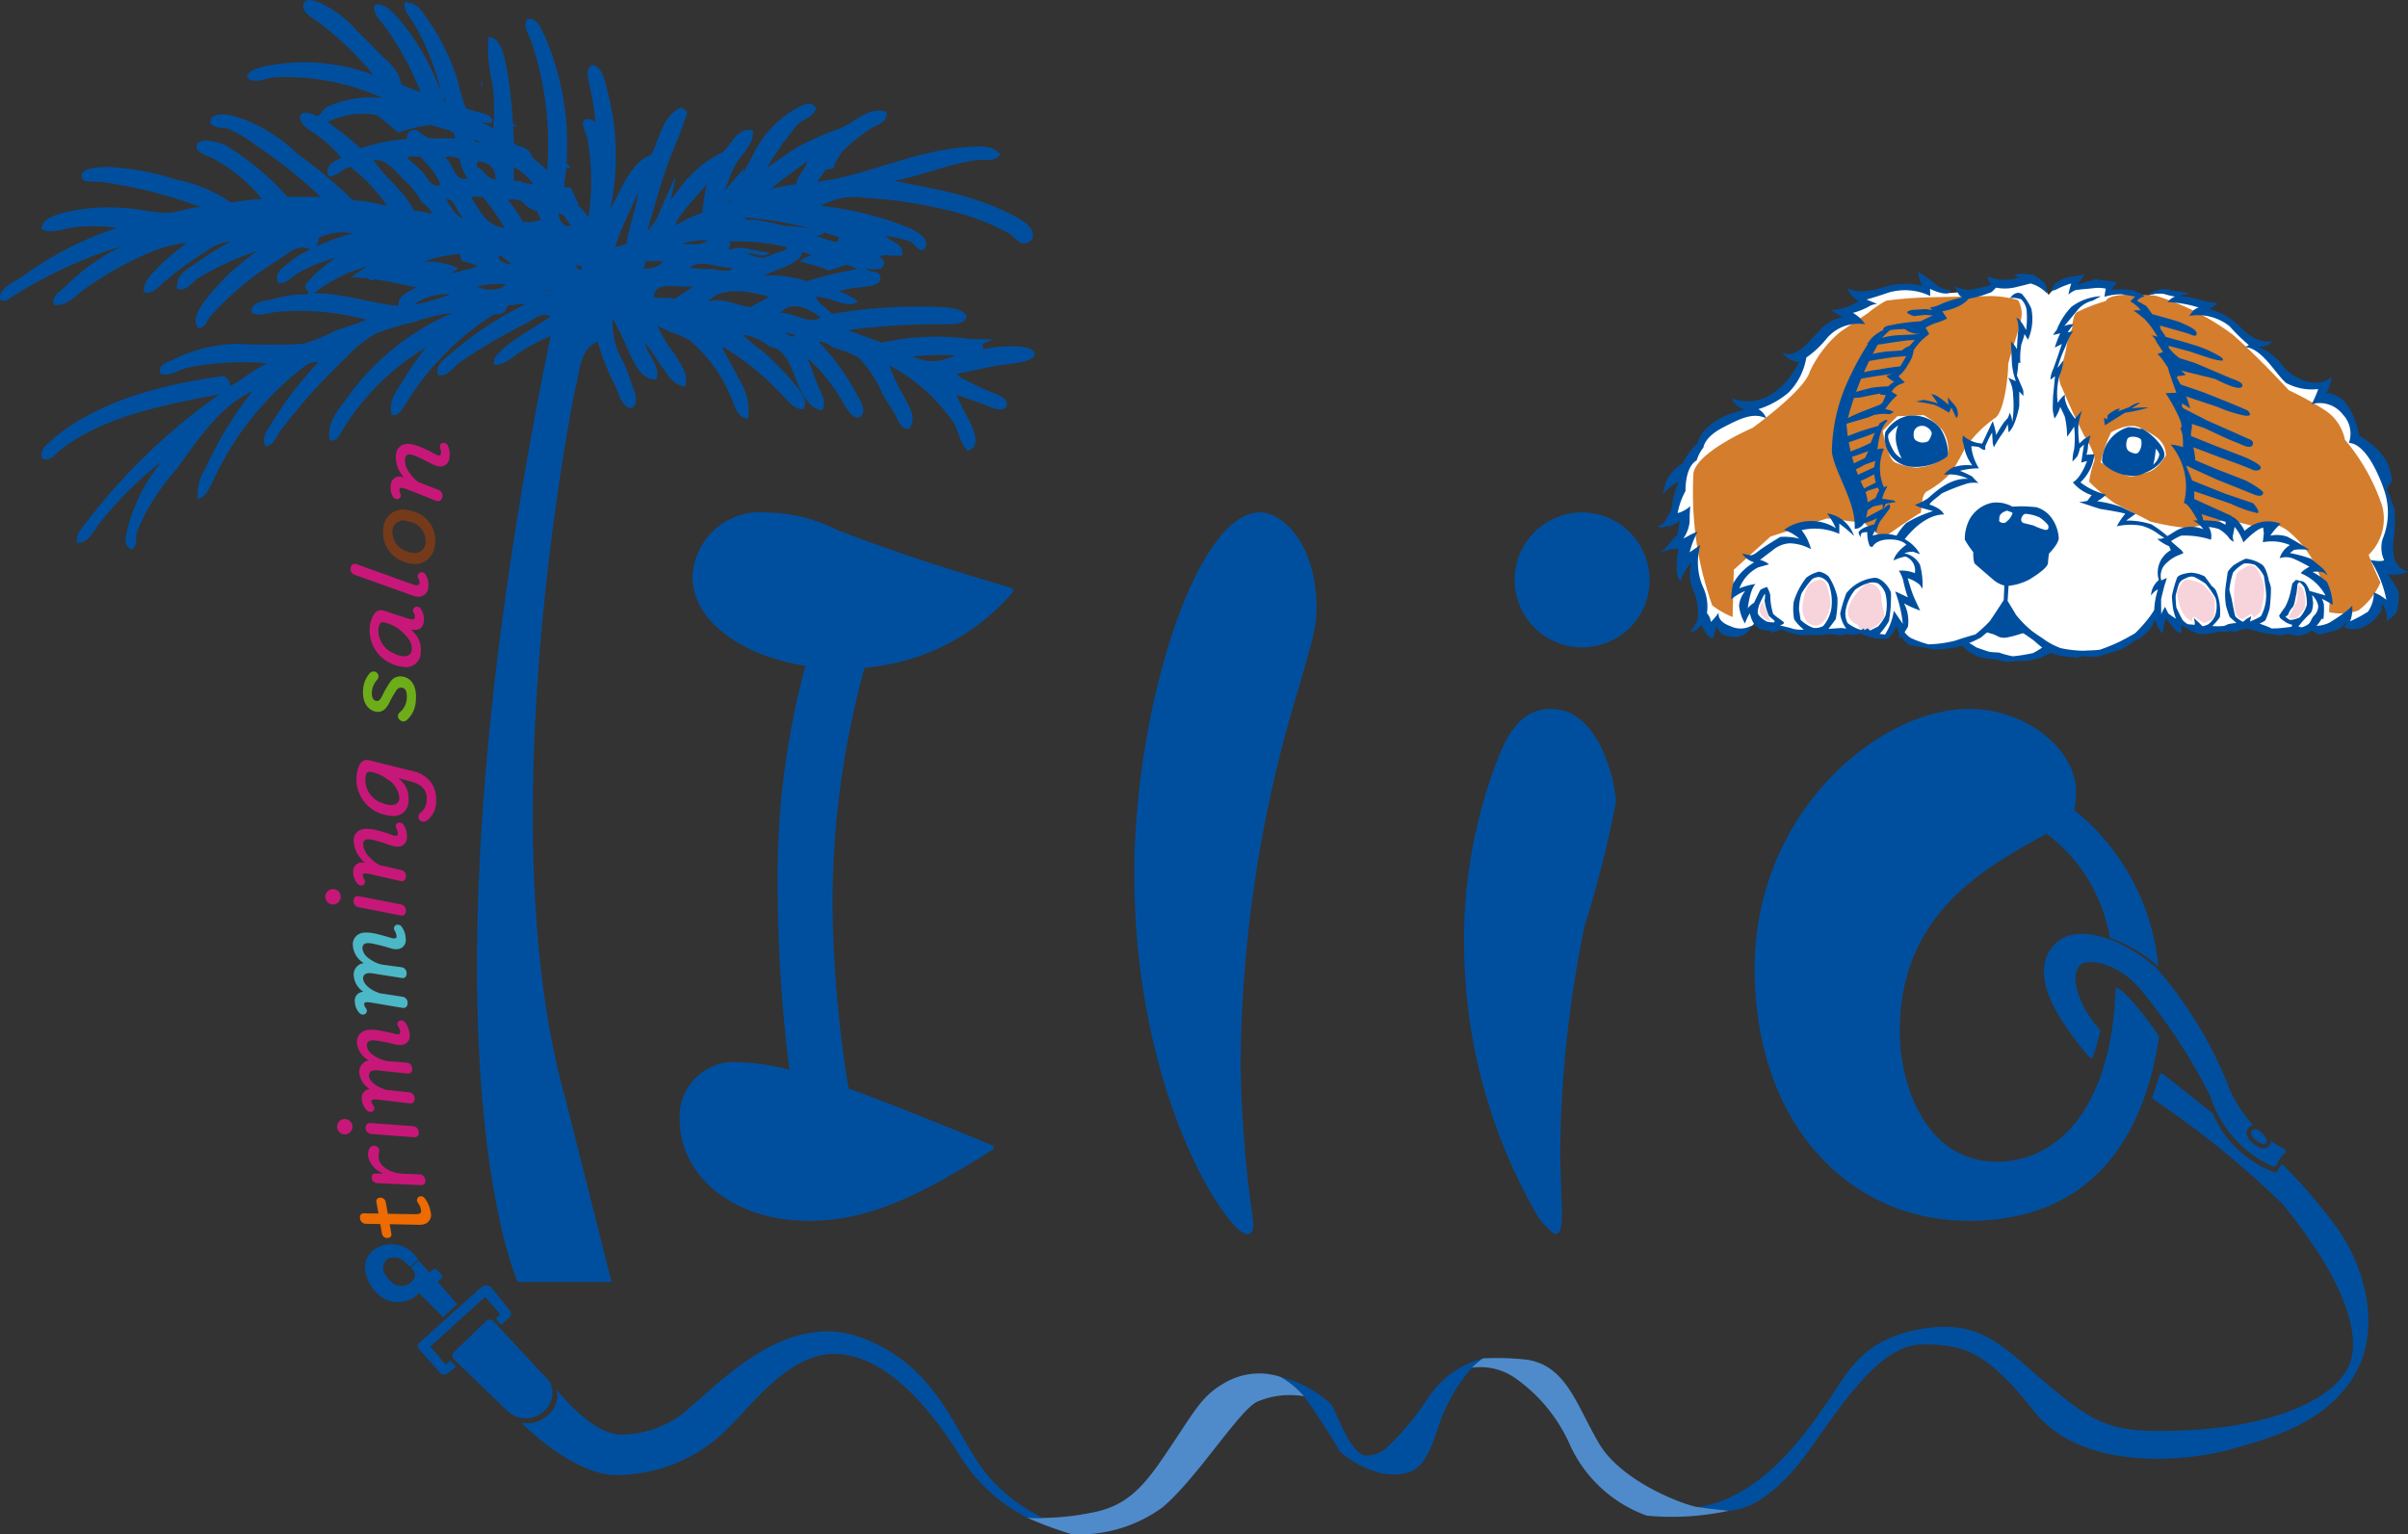<svg xmlns="http://www.w3.org/2000/svg" width="97.773" height="62.317" viewBox="0 0 97.773 62.317">
  <rect x="0" y="0" width="97.773" height="62.317" fill="#333333" stroke="none"/>
  <g id="グループ_67399" data-name="グループ 67399" transform="translate(-139.708 -157.173)">
    <path id="パス_1611" data-name="パス 1611" d="M349.263,191.373a.982.982,0,0,0-.753-.16c-.48.071-1.25.231-1.25.231l-.326.213-.581.51-.042.361a5.974,5.974,0,0,0-1.292.806c-.267.314-.6.8-.6.8l-.154.575a2.562,2.562,0,0,1-.693.871,5.512,5.512,0,0,1-1.1.48l-.19.243a4.918,4.918,0,0,0-1.387.587,2.885,2.885,0,0,0-.782,1.055l-.314.439a5.941,5.941,0,0,0-.207.841,11.512,11.512,0,0,1-.432,1.375,2.365,2.365,0,0,1,.462.042c-.012.029-.19.96-.19.96l.527.652.112.651.273,1,.237,1.007.421-.071s.675.409.693.4.691-.139.818-.444l.865.249.32.024a1.766,1.766,0,0,0,.747.154c.486.012,2.169-.047,2.169-.047l.551.092a4.013,4.013,0,0,0,.613.133,3.807,3.807,0,0,0,.453-.534l.489.676a3.639,3.639,0,0,0,1.12.267c.32-.044,1.12-.178,1.12-.178a2.292,2.292,0,0,0,1,.533,3.573,3.573,0,0,0,1.8.036,2.167,2.167,0,0,0,.746-.329,5.36,5.36,0,0,0,1.609.2,3.789,3.789,0,0,0,1.653-.587,5.156,5.156,0,0,0,.951-1.023l.24.241.187-.178.489.32.142-.045a1.345,1.345,0,0,0,.862.382,10.386,10.386,0,0,0,1.227-.169l.6-.089,1.084.267,1.3-.009.231-.151.373.089.8-.249.347-.222.045.285s.64-.054.818-.249a3.883,3.883,0,0,0,.418-.764l.462.169-.293-1.342.2-.658a13.6,13.6,0,0,0,.071-1.964c-.08-.364-.373-1.3-.373-1.3a5.255,5.255,0,0,0-.773-1.262l-.284-.2s-.16-1.209-.533-1.378a4.729,4.729,0,0,0-.853-.267l.071-.533s-1.057.053-1.218-.1-1.1-1.129-1.1-1.129l-.444-.347-.649-.64a4.806,4.806,0,0,0-.862-.64c-.284-.116-.524-.2-.524-.2l-.142-.294-.942-.142-.089-.213a2.412,2.412,0,0,0-1.138.058l-.159.042-.664-.16-.788-.048a1.539,1.539,0,0,0-.113-.219c-.018-.006-1.3.065-1.3.065l-.024-.326-.812.409-.184.219-.142-.261-.4-.3-1.386.16-.788.314-.895-.024-.521.041-.788-.3Z" transform="translate(-131.539 -22.369)" fill="#fff"/>
    <g id="グループ_577" data-name="グループ 577" transform="translate(167.308 177.985)">
      <path id="パス_1612" data-name="パス 1612" d="M234.328,245.329c-3.014,1.918-5.1,2.911-7.5,2.911-3.116,0-5.24-1.85-5.24-4.11a2.209,2.209,0,0,1,2.4-2.329,9.047,9.047,0,0,1,2.055.308,60.928,60.928,0,0,1-.479-7.294,32.846,32.846,0,0,1,1.13-9.11c-2.706-.445-4.589-1.883-4.589-3.63a2.745,2.745,0,0,1,3.014-2.6,6.576,6.576,0,0,1,2.809.685c2.877,1.131,5.582,1.918,7.192,2.4v.137a8.854,8.854,0,0,1-6.027,3.082,35.867,35.867,0,0,0-1.3,9.692,48.537,48.537,0,0,0,.651,7.4c1.575.548,5.309,2.089,5.891,2.329Z" transform="translate(-221.588 -219.472)" fill="#004f9f"/>
      <path id="パス_1613" data-name="パス 1613" d="M282.817,223.307c0,.754-.069,1.028-.753,3.391a53.116,53.116,0,0,0-2.329,15.206,48.711,48.711,0,0,0,.445,5.89,3.4,3.4,0,0,1,.069.617c0,.205-.069.377-.24.377-.788,0-4.589-5.617-4.589-14.658,0-6.678,2.5-14.658,5.1-14.658C281.516,219.472,282.817,220.876,282.817,223.307Z" transform="translate(-256.962 -219.472)" fill="#004f9f"/>
      <path id="パス_1614" data-name="パス 1614" d="M320.634,231.253a46.474,46.474,0,0,1-1.267,5,46.827,46.827,0,0,0-.993,9.281c0,.377.069,2.123.069,2.466,0,.171,0,.788-.274.788a2.6,2.6,0,0,1-.856-.993,22.1,22.1,0,0,1-2.842-10.822,20.3,20.3,0,0,1,1.267-7.226c.377-1.027.925-2.295,2.261-2.295C320.018,227.452,320.634,230.568,320.634,231.253Zm1.37-9.041a2.74,2.74,0,1,1-2.74-2.74A2.748,2.748,0,0,1,322,222.212Z" transform="translate(-282.623 -219.472)" fill="#004f9f"/>
      <path id="パス_1615" data-name="パス 1615" d="M364.253,254.66a16.1,16.1,0,0,1,1.053,1.378c-.5,3.448-2.275,7.494-7.721,7.494-4.966,0-8.7-4.041-8.7-10.24,0-6.37,5.068-10.548,8.7-10.548,2.363,0,4.349,1.678,4.349,3.356a3.766,3.766,0,0,1-.069.753,9.279,9.279,0,0,1,3.413,6.375.62.62,0,0,0-.071-.075,5.468,5.468,0,0,0-1.9-1.107,6.647,6.647,0,0,0-2.571-4.235c-2.534,1.4-5.959,3.254-5.959,8.014,0,2.329,1.13,5.308,3.938,5.308,2.493,0,4.673-2.2,4.827-7.067C363.543,254.067,363.656,254,364.253,254.66Z" transform="translate(-305.239 -234.764)" fill="#004f9f"/>
    </g>
    <g id="グループ_578" data-name="グループ 578" transform="translate(154.544 195.101)">
      <path id="パス_1616" data-name="パス 1616" d="M385.106,275.385l-.072-.03s-.032.106-.921-1.138c-1.214-1.7-1.249-2.907-.387-3.6s2.687-.071,4.005,1.135a16.44,16.44,0,0,1,2.936,4.873,5.2,5.2,0,0,0,.961,1.471.344.344,0,0,0-.164.085c-.065.067-.254.31.154.647s.575.2.658.107a.277.277,0,0,0,.073-.2,6.2,6.2,0,0,0,.576.348l.034.059c.034.06-.109.115-.194.23s-.161.336-.209.37a.3.3,0,0,1-.107.044,4.652,4.652,0,0,1-2.554-2.857,23.38,23.38,0,0,0-2.843-4.354c-.979-1.139-2.116-1.2-2.378-1.034s-.473.713.122,1.837a4.507,4.507,0,0,0,.631.862A10.816,10.816,0,0,1,385.106,275.385Z" transform="translate(-314.979 -270.328)" fill="#004f9f"/>
      <path id="パス_1617" data-name="パス 1617" d="M407.679,293.535s-.112.14.143.355c.21.177.38.256.454.117s-.144-.387-.316-.489A.206.206,0,0,0,407.679,293.535Z" transform="translate(-331.092 -285.537)" fill="#004f9f"/>
      <path id="パス_1618" data-name="パス 1618" d="M360.8,286.82l-.338,1.025a37.552,37.552,0,0,1,5.29,4.282c1.24,1.51,3.016,4.03,2.861,5.961s-3.292,3.047-6.475,3.223-3.844-.111-5.807-1.756-2.814-2.77-5.253-2.34-2.991,1.811-3.758,2.906-2.657,4-5.366,4.33c0,0,1.267.151,1.327.144.285-.032,1.557-.052,3.321-2.546,1.481-2.1,2.924-4.229,4.565-4.21s2.528.218,4.5,2.708,6.222,2.037,7.935,1.565,3.9-1.072,5.062-3,.447-4.6-.928-6.322a21.522,21.522,0,0,0-2.007-2.292s-.175.314-.211.348-.254-.067-.254-.067a4.307,4.307,0,0,1-2.333-2.32l-2.006-1.59Z" transform="translate(-287.918 -281.165)" fill="#004f9f"/>
      <path id="パス_1619" data-name="パス 1619" d="M325.77,326.763s-.715-.069-1.271-.15c-.5-.073-3.068-1-4-2.583s-1.326-3.177-2.962-3.407a11.231,11.231,0,0,0-1.752-.048,1.29,1.29,0,0,0-.478.383,2.476,2.476,0,0,1,1.765.4,6.522,6.522,0,0,1,2.252,2.744,5.462,5.462,0,0,0,3.116,2.86A10.976,10.976,0,0,0,325.77,326.763Z" transform="translate(-270.409 -303.334)" fill="#4f8bca"/>
      <path id="パス_1620" data-name="パス 1620" d="M298.711,322.181a11.369,11.369,0,0,1-1.725,2.076,1.212,1.212,0,0,1-.876.3c-.609-.148-1.091-1.639-1.348-2.069a4.625,4.625,0,0,0-2.088-1.126,4.147,4.147,0,0,1,.976.794,25.824,25.824,0,0,1,1.459,2.241,4.023,4.023,0,0,0,1.762.9c1.307.139,1.678-.247,2.2-1.808a7.018,7.018,0,0,1,1.308-2.4,2.778,2.778,0,0,1,.531-.472A3.8,3.8,0,0,0,298.711,322.181Z" transform="translate(-255.536 -303.371)" fill="#004f9f"/>
      <path id="パス_1621" data-name="パス 1621" d="M273.967,323.32a3.787,3.787,0,0,0-.963-.791,2.782,2.782,0,0,0-2.078.146c-1.026.537-1.257,1.006-2.31,2.588s-1.708,2.506-3.309,2.791a10.5,10.5,0,0,1-2.587.194,14.222,14.222,0,0,0,1.826.675,5.738,5.738,0,0,0,3.661-1.084c1.393-1.152,3.156-4.009,3.876-4.307A3.387,3.387,0,0,1,273.967,323.32Z" transform="translate(-235.853 -304.54)" fill="#4f8bca"/>
      <path id="パス_1622" data-name="パス 1622" d="M223.375,324.987a6.889,6.889,0,0,1-2.853-2.713c-1.269-1.95-2.961-3.885-4.93-3.936s-3.542,2.284-4.587,3.224a6.373,6.373,0,0,1-4.371,1.691c-1.784-.046-3.8-2.126-3.8-2.126a1.183,1.183,0,0,0,1.029-.268,1.035,1.035,0,0,0,.406-1.071s1.379,1.795,2.592,1.826a4.185,4.185,0,0,0,2.97-1.243c1.042-.826,3.731-3.783,6.738-2.72s3.828,3.7,4.88,5.2A6.64,6.64,0,0,0,224.027,325S223.416,325,223.375,324.987Z" transform="translate(-196.5 -301.276)" fill="#004f9f"/>
      <path id="パス_1623" data-name="パス 1623" d="M196.113,316.026l-1.407,1.353a.6.6,0,0,0,.012.2c.025.045,2.274,2.205,2.274,2.205a1.094,1.094,0,0,0,1.453-.086.983.983,0,0,0,.189-1.174l-2.3-2.469-.113-.047Z" transform="translate(-191.158 -300.347)" fill="#004f9f"/>
      <path id="パス_1624" data-name="パス 1624" d="M190.586,314.329s2.575-2.318,2.6-2.334a1.125,1.125,0,0,1,.16-.049l.166.039.81,1.006.04.133-.028.079-.37.351-.233-.25.186-.185-.61-.7-2.233,2.016.629.731.19-.155.233.242-.4.307-.106.015-.1-.029-.949-1.06Z" transform="translate(-188.443 -297.676)" fill="#004f9f"/>
      <path id="パス_1625" data-name="パス 1625" d="M187.289,308.55l.2-.171-.007-.075-.252-.275-.1.011-.172.137-.407-.456-.056,0-.267.246,0,.053a.323.323,0,0,1,.144.338.587.587,0,0,1-1,.156c-.492-.458-.249-.81-.064-.911a.68.68,0,0,1,.693.17l.113.144.082.026.279-.254,0-.073a1.256,1.256,0,0,0-1.648-.435c-.953.574-.23,1.667.034,1.866a1.172,1.172,0,0,0,1.678-.033l.978.981.574-.529Z" transform="translate(-184.362 -294.428)" fill="#004f9f"/>
    </g>
    <g id="グループ_579" data-name="グループ 579" transform="translate(208.417 169.137)">
      <path id="パス_1626" data-name="パス 1626" d="M398.068,201.269a8.149,8.149,0,0,0-1.511-2.684,1.875,1.875,0,0,0-.747-1.155,11.966,11.966,0,0,0-1.529-.853s-1.191-1.3-2.275-2.258a10.242,10.242,0,0,0-3.129-1.582s-1.866-.2-2.026.213a7.176,7.176,0,0,0-1.191.462c-.16.142-.178.64-.178.64a3.237,3.237,0,0,0-.249.871c-.16.747-.379,1.061-.214,1.44s.5,1.138.5,1.138l.444.907s.533.8.409,1.067a3.744,3.744,0,0,0-.2.817,8.367,8.367,0,0,0,1.031.871c.287.15,1.28.64,1.458.746a10.705,10.705,0,0,0,1.529.267l1.582-.356,1.049.267a1.439,1.439,0,0,1,1.422.2,4.229,4.229,0,0,1,1.12,1.4c.036.054.569,1.44.569,1.44l-.018.462a2.184,2.184,0,0,0,1.191-.071A2.866,2.866,0,0,0,398,204.38a11.826,11.826,0,0,1-.48-1.12A2.042,2.042,0,0,0,398.068,201.269Zm-9.51-1.369c-.391.089-.587.266-.942.107s-.978-.5-.978-.5a5.645,5.645,0,0,1,.427-1.227c.124-.053.729-.409,1.173-.178s1.049.462,1.049,1.12C389.287,199.225,388.949,199.811,388.558,199.9Z" transform="translate(-370.054 -192.69)" fill="#d47d2c"/>
      <path id="パス_1627" data-name="パス 1627" d="M354.714,193.027a4.335,4.335,0,0,0-1.067-.166l-2.346.047a16.212,16.212,0,0,0-1.943.142,4.812,4.812,0,0,0-.735.5l-1.114.758a4.6,4.6,0,0,0-1.256,1.636c-.237.782-2.323,2.275-2.323,2.275s-2.2.936-2.394,1.813a14.251,14.251,0,0,0,.19,3.259,14.507,14.507,0,0,0,.569,2.133,3.588,3.588,0,0,0,.829.474l.048-1.92,1.493-1.351,2.3-.735,1.5.184.755.622s1.422-1,1.517-1.019,0-.687.261-.877a4,4,0,0,0,1-.77c.231-.338.569-1,.569-1a5.014,5.014,0,0,1,1.173-1.191c.445-.2.587-1.973.569-2.151s.534-1.653.551-2.044A1.1,1.1,0,0,0,354.714,193.027Zm-2.844,6.281a2.043,2.043,0,0,1-1.3.522,2.755,2.755,0,0,1-.853-.213c-.308-.166-.5-1.28-.5-1.28l.593-.592,1.067-.047a2.922,2.922,0,0,1,.735.569A1.427,1.427,0,0,1,351.87,199.307Z" transform="translate(-341.483 -192.802)" fill="#d47d2c"/>
      <path id="パス_1628" data-name="パス 1628" d="M360.289,228.544a.562.562,0,0,1-.385-.646,2.117,2.117,0,0,1,.788-1.037c.11-.03.545.071.569.616s.261.663-.024.948S360.455,229.018,360.289,228.544Z" transform="translate(-353.576 -215.141)" fill="#f7d3db"/>
      <path id="パス_1629" data-name="パス 1629" d="M354.8,228.26a.793.793,0,0,1-.267-.569,2.1,2.1,0,0,1,.249-1s.365-.3.587-.178.3.853.3.96S355.459,228.634,354.8,228.26Z" transform="translate(-350.056 -214.899)" fill="#f7d3db"/>
      <path id="パス_1630" data-name="パス 1630" d="M349.862,229.714l-.267-.675a.558.558,0,0,0-.107.391C349.507,229.679,350.1,230.022,349.862,229.714Z" transform="translate(-346.743 -216.576)" fill="#f7d3db"/>
      <path id="パス_1631" data-name="パス 1631" d="M399.506,228.138a.923.923,0,0,1-.385-.379,2.326,2.326,0,0,1-.214-.806s.19-.575.445-.521a2.025,2.025,0,0,1,.557.178c.095.059.515.492.521.67s.012.67-.089.753a1.386,1.386,0,0,1-.344.166c-.018.006-.385-.255-.385-.255l-.095.053Z" transform="translate(-379.217 -214.86)" fill="#f7d3db"/>
      <path id="パス_1632" data-name="パス 1632" d="M406,226.954a1.917,1.917,0,0,1,.314-.2c.071-.018.124.136.124.136a2.2,2.2,0,0,0,.278-.225,3.19,3.19,0,0,0,.154-1.007c-.053-.332-.267-.848-.5-.883s-.61.314-.61.314a2.887,2.887,0,0,0-.107.723C405.645,226.208,405.58,226.866,406,226.954Z" transform="translate(-383.644 -213.771)" fill="#f7d3db"/>
      <path id="パス_1633" data-name="パス 1633" d="M412.2,228.266s.19-.4.231-.462.071-.7.107-.711.178.131.213.308a1.639,1.639,0,0,1,.03.622,2.582,2.582,0,0,1-.326.4c-.018.012-.267.048-.308.006S412.2,228.266,412.2,228.266Z" transform="translate(-387.907 -215.296)" fill="#f7d3db"/>
    </g>
    <g id="グループ_580" data-name="グループ 580" transform="translate(139.708 157.173)">
      <path id="パス_1634" data-name="パス 1634" d="M205.646,179.745c-.134-.193-.2-.452-.326-.653-.334-.025-.713-.251-1.027-.142a6.145,6.145,0,0,1,.606.888A1.757,1.757,0,0,0,205.646,179.745Z" transform="translate(-182.148 -171.463)" fill="#004f9f"/>
      <path id="パス_1635" data-name="パス 1635" d="M203.7,185.869c-.191-.073-.287-.243-.467-.327C203.017,185.7,203.529,185.973,203.7,185.869Z" transform="translate(-181.419 -175.815)" fill="#004f9f"/>
      <path id="パス_1636" data-name="パス 1636" d="M204.974,175.068v.559a4.393,4.393,0,0,0,.793.14A2.459,2.459,0,0,0,204.974,175.068Z" transform="translate(-182.596 -168.932)" fill="#004f9f"/>
      <path id="パス_1637" data-name="パス 1637" d="M210.8,181.022c-.19-.152-.23-.453-.513-.514C210.285,180.817,210.514,181.147,210.8,181.022Z" transform="translate(-186.084 -172.507)" fill="#004f9f"/>
      <path id="パス_1638" data-name="パス 1638" d="M201.786,188.947a4.062,4.062,0,0,0-1.167.091C200.928,189.226,201.582,189.239,201.786,188.947Z" transform="translate(-179.734 -178.051)" fill="#004f9f"/>
      <path id="パス_1639" data-name="パス 1639" d="M208.649,189.594c.341.3-.01-.106,0,0Z" transform="translate(-185.01 -178.465)" fill="#004f9f"/>
      <path id="パス_1640" data-name="パス 1640" d="M193.136,190.534a9.316,9.316,0,0,0,1.492-.421A2.19,2.19,0,0,0,193.136,190.534Z" transform="translate(-174.817 -178.799)" fill="#004f9f"/>
      <path id="パス_1641" data-name="パス 1641" d="M186.379,169.49c.26-.058.358.247.7.326a2.382,2.382,0,0,0,.559,0c.218,0,.458.076.467-.046-.03-.266-.383-.308-.607-.372a12.18,12.18,0,0,0-2.568-.516,3.189,3.189,0,0,0-2.006.281,15.678,15.678,0,0,1,1.354,1.073,6.52,6.52,0,0,1,1.867-.374C186.157,169.663,186.206,169.53,186.379,169.49Z" transform="translate(-168.107 -164.849)" fill="#004f9f"/>
      <path id="パス_1642" data-name="パス 1642" d="M196.81,173.873c.358.2.355,1.012.933.839a1.772,1.772,0,0,1-.326-.794C197.279,173.869,196.965,173.75,196.81,173.873Z" transform="translate(-177.231 -168.112)" fill="#004f9f"/>
      <path id="パス_1643" data-name="パス 1643" d="M197.038,178.874h-.093c.166.256.424.791.7.747C197.378,179.436,197.363,179,197.038,178.874Z" transform="translate(-177.32 -171.433)" fill="#004f9f"/>
      <path id="パス_1644" data-name="パス 1644" d="M196.749,167.038c-.077,0-.026-.129-.094-.14C196.615,166.995,196.728,167.155,196.749,167.038Z" transform="translate(-177.123 -163.563)" fill="#004f9f"/>
      <path id="パス_1645" data-name="パス 1645" d="M195.222,185.4a4.868,4.868,0,0,0-1.68.421c.442-.008.8.358,1.213.374a3.283,3.283,0,0,0,.654-.142,2.114,2.114,0,0,0,.606-.185c-.224-.057-.417-.145-.654-.186C195.3,185.6,195.327,185.44,195.222,185.4Z" transform="translate(-175.083 -175.725)" fill="#004f9f"/>
      <path id="パス_1646" data-name="パス 1646" d="M201.293,179.85a9.845,9.845,0,0,0-.887-1.26c-.142.029-.4-.06-.467.047C200.3,179.127,200.516,179.77,201.293,179.85Z" transform="translate(-179.287 -171.241)" fill="#004f9f"/>
      <path id="パス_1647" data-name="パス 1647" d="M200.524,171.89c-.069-.025-.117-.069-.186-.095C200.292,171.908,200.547,171.949,200.524,171.89Z" transform="translate(-179.545 -166.781)" fill="#004f9f"/>
      <path id="パス_1648" data-name="パス 1648" d="M192.318,173.873c.2.191.444.384.653.606.193.206.335.636.7.512-.063-.376-.5-.773-.7-1.165C192.768,173.857,192.443,173.765,192.318,173.873Z" transform="translate(-174.279 -168.111)" fill="#004f9f"/>
      <path id="パス_1649" data-name="パス 1649" d="M200.484,174.616c.341.094.4.465.793.512.025-.51-.29-.675-.7-.748C200.53,174.443,200.531,174.552,200.484,174.616Z" transform="translate(-179.645 -168.48)" fill="#004f9f"/>
      <path id="パス_1650" data-name="パス 1650" d="M227.977,190.2c.685-.157,1.117.179,1.726.235.247-.144.514-.267.746-.42C229.583,189.78,228.547,189.6,227.977,190.2Z" transform="translate(-197.711 -178.609)" fill="#004f9f"/>
      <path id="パス_1651" data-name="パス 1651" d="M237.23,194.747c.1.079.276.221.373.048C237.466,194.82,237.274,194.663,237.23,194.747Z" transform="translate(-203.792 -181.847)" fill="#004f9f"/>
      <path id="パス_1652" data-name="パス 1652" d="M236.551,191.833c.554,0,1.208.51,1.632.185C237.724,191.686,237.034,191.287,236.551,191.833Z" transform="translate(-203.346 -179.772)" fill="#004f9f"/>
      <path id="パス_1653" data-name="パス 1653" d="M236.908,174.38c-.475.382-1,.715-1.447,1.123.347-.058.672-.138,1.027-.188C236.518,174.924,236.918,174.656,236.908,174.38Z" transform="translate(-202.629 -168.48)" fill="#004f9f"/>
      <path id="パス_1654" data-name="パス 1654" d="M235.586,186.538a15.413,15.413,0,0,1,2.66-.7c-.657-.323-1.525-.435-2.24-.7-.093.556-1.324.748-1.633,1.025A9.367,9.367,0,0,1,235.586,186.538Z" transform="translate(-201.914 -175.55)" fill="#004f9f"/>
      <path id="パス_1655" data-name="パス 1655" d="M253.928,197.368a13.016,13.016,0,0,0-1.728.047A1.857,1.857,0,0,0,253.928,197.368Z" transform="translate(-213.629 -183.582)" fill="#004f9f"/>
      <path id="パス_1656" data-name="パス 1656" d="M225.92,183.774a3.006,3.006,0,0,0-1.074.141C225.32,183.922,225.625,183.988,225.92,183.774Z" transform="translate(-195.654 -174.653)" fill="#004f9f"/>
      <path id="パス_1657" data-name="パス 1657" d="M220.446,186.227a1.785,1.785,0,0,0-.094.326c.333-.041.658-.09.794-.326Z" transform="translate(-192.701 -176.265)" fill="#004f9f"/>
      <path id="パス_1658" data-name="パス 1658" d="M217.884,178.056c-.3.755-.681,1.436-.933,2.239.156-.047.321-.083.468-.138C217.511,179.426,217.846,178.687,217.884,178.056Z" transform="translate(-190.466 -170.896)" fill="#004f9f"/>
      <path id="パス_1659" data-name="パス 1659" d="M231.825,184.5a1.949,1.949,0,0,0,.514-.186c.159-.059.381-.061.466-.235a8.985,8.985,0,0,0-2.38-.232c.126.055,0,.243,0,.327C230.919,184.135,231.373,184.521,231.825,184.5Z" transform="translate(-199.32 -174.679)" fill="#004f9f"/>
      <path id="パス_1660" data-name="パス 1660" d="M221.578,189.614c.208.1.623,0,.84.094.23-.192.529-.312.747-.515C222.574,189.27,221.577,188.944,221.578,189.614Z" transform="translate(-193.506 -178.205)" fill="#004f9f"/>
      <path id="パス_1661" data-name="パス 1661" d="M225.8,186.71a7.275,7.275,0,0,0,.887.046c.3.023.713.205.839-.046C226.945,186.71,226.207,186.318,225.8,186.71Z" transform="translate(-196.28 -176.468)" fill="#004f9f"/>
      <path id="パス_1662" data-name="パス 1662" d="M212.557,186.82c.033-.173-.163-.118-.232-.187C212.341,186.761,212.465,186.909,212.557,186.82Z" transform="translate(-187.426 -176.532)" fill="#004f9f"/>
      <path id="パス_1663" data-name="パス 1663" d="M225.423,177.106c-.33.382-.739.828-1.027,1.214-.11.148-.247.3-.233.467a4.949,4.949,0,0,1,1.074-.514A8.728,8.728,0,0,1,225.423,177.106Z" transform="translate(-195.205 -170.271)" fill="#004f9f"/>
      <path id="パス_1664" data-name="パス 1664" d="M190.75,176.434a.976.976,0,0,0-.419-.467,3.126,3.126,0,0,0-.747-.933c-.3-.32-.686-.845-1.214-.794.474.756,1.232,1.228,1.634,2.053C190.257,176.337,190.516,176.372,190.75,176.434Z" transform="translate(-171.685 -168.386)" fill="#004f9f"/>
      <path id="パス_1665" data-name="パス 1665" d="M181.647,183.361a7.922,7.922,0,0,1,1.447-.512,2.1,2.1,0,0,0-1.4.186C181.763,183.2,181.544,183.316,181.647,183.361Z" transform="translate(-167.249 -174.009)" fill="#004f9f"/>
      <path id="パス_1666" data-name="パス 1666" d="M184.746,188.223c-.09-.5.6-.609.887-.885a2.845,2.845,0,0,0-2.054-.142c0-.094-.127-.059-.093-.185.05-.293.331-.355.513-.515a6.247,6.247,0,0,0-2.707,1.212C182.577,187.715,183.69,188.142,184.746,188.223Z" transform="translate(-167.034 -176.442)" fill="#004f9f"/>
      <path id="パス_1667" data-name="パス 1667" d="M160.731,209.237h3.807l-1.875-7.443c-3.182-11.305.382-28.743.382-28.743.219-.732.153-1.67.933-2.008a8.954,8.954,0,0,0,.7,1.773c.168.338.26.919.7.936.288-.268.1-.655,0-.936s-.218-.608-.328-.886a3.162,3.162,0,0,1-.467-1.82,14.237,14.237,0,0,1,.7,1.446c.233.463.5,1.052,1.073,1.027.2-.525-.361-.973-.467-1.493.263.29.46.657.7.98.224.305.46.761.933.792.176-.462-.193-.921-.42-1.307a5.092,5.092,0,0,1-.7-1.165c.463.288.912.352,1.306.606a5.866,5.866,0,0,1,1.726,2.429c.128.258.228.754.654.744a2.36,2.36,0,0,0-.373-1.587c-.23-.512-.544-.961-.7-1.35a10.965,10.965,0,0,1,2.427,1.956c.251.224.467.61.887.608.213-.327-.1-.7-.28-.934a12.064,12.064,0,0,0-1.4-1.445,7.438,7.438,0,0,1-.794-.653,2.124,2.124,0,0,1,1.074.468c.111.062.278.069.373.138.533.392.629,1.1.934,1.68.171.327.421.729.84.793.237-.372-.061-.758-.187-1.072-.148-.374-.262-.751-.42-1.076a7.005,7.005,0,0,1,1.541,1.961c.132.189.328.531.606.465.315-.251.039-.643-.093-.885a9.535,9.535,0,0,0-1.588-2.194c.311,0,.48.192.7.281a3.718,3.718,0,0,1,.934.373,4.773,4.773,0,0,1,.98,1.493c.134.243.311.49.467.748.128.214.233.673.606.653.349-.452-.04-.964-.233-1.353a6.594,6.594,0,0,1-.56-1.214,7.227,7.227,0,0,1,2.613,2.335c.2.355.235.788.561,1.118.55-.16.243-.8.093-1.165a11,11,0,0,1-.559-1.123c.322.145.585.214,1.026.374.215.078.937.463,1.027.047.071-.33-.708-.518-.98-.653-.209-.1-.386-.194-.559-.28a1.453,1.453,0,0,1-.513-.326c.51-.079.983-.2,1.632-.327.327-.062,1.558-.109,1.541-.468-.026-.5-1.807-.289-2.1-.185.048-.217-.076-.264-.14-.374a10.282,10.282,0,0,0-3.966.094c-.443-.178-.92-.323-1.353-.512a27.005,27.005,0,0,1,3.826-.235c.371-.017.892.057.979-.327-.194-.343-.7-.345-1.12-.372a20.162,20.162,0,0,0-4.34.281c-.2-.217-.641-.483-.653-.7.315-.026.76-.211,1.352-.327.5-.1,1.261-.042,1.261-.421,0-.362-.349-.195-.606-.373.2-.045.7.144.747-.233.046-.336-.89-.556-1.213-.655-.58-.173-1.066-.3-1.448-.418a12.26,12.26,0,0,0-2.566-.7c-.126-.014-.364.088-.421-.094a14.925,14.925,0,0,1,4.854,1.212,2.485,2.485,0,0,0,1.54.327c.084-.534-.592-.559-.654-.791a5.82,5.82,0,0,1,.98.232c.215.106.316.433.56.327.289-.432-.26-.689-.513-.841a12.961,12.961,0,0,0-3.687-.933,2.715,2.715,0,0,1,1.821-.326,16.954,16.954,0,0,1,3.173.465,9.644,9.644,0,0,1,2.66.981c.313.207.508.635.933.233.2-.519-.591-.879-.98-1.073a10.079,10.079,0,0,0-1.4-.56c-1.114-.365-2.284-.526-3.22-.746,1.113-.195,2.256-.7,3.406-.841.284-.033.748.092.886-.234-.3-.421-1.044-.308-1.446-.28-2.069.15-3.989,1.157-5.974,1.4a7.674,7.674,0,0,1,2.147-2.146c.24-.164.766-.271.653-.7-.691-.217-1.236.4-1.82.655a15.658,15.658,0,0,0-1.633.7c-.513.3-.947.617-1.4.932a13.749,13.749,0,0,1,1.26-1.773c.239-.226.646-.286.746-.653-.205-.358-.572-.106-.793,0a4.362,4.362,0,0,0-1.821,2.008,12.351,12.351,0,0,0-.839,1.773c-.142-.015-.319.176-.374.094a5.629,5.629,0,0,1,.56-1.587c.244-.45.768-.82.7-1.4-.64-.123-.855.574-1.214.888a4.714,4.714,0,0,0-1.867,1.632c-.224.276-.458.515-.653.8a3.824,3.824,0,0,1-.56.791c.261-.845.476-1.672.747-2.473s.655-1.561.887-2.379a2.151,2.151,0,0,1-.233-.188c-.738.307-.886,1.2-1.213,1.914-.917.375-1.185,1.4-1.68,2.192a10.245,10.245,0,0,0-.093-4.665c-.128-.46-.19-1.091-.654-1.167-.322.239-.113.692-.046,1.071a9.369,9.369,0,0,1,.185,1.262.431.431,0,0,0-.466-.093c-.107.247.076.465.14.744a9.778,9.778,0,0,1,.047,3.221c-.178-.345-.9-.864-.98-1.261a2.073,2.073,0,0,1,.047-.467,11.188,11.188,0,0,0-.84-5.646c-.159-.3-.3-.734-.7-.7-.206.283.039.625.14.885a13.085,13.085,0,0,1,.652,5.273c-.424-.4-.89-.757-1.353-1.118a20.663,20.663,0,0,0-.279-2.988c-.1-.457-.223-1.317-.747-1.307a5.684,5.684,0,0,0,.14,1.775,7.656,7.656,0,0,1,.048,1.959c-.273-.269-.791-.3-1.028-.654a7.652,7.652,0,0,1-.419-1.352,9.09,9.09,0,0,0-1.167-2.38c-.227-.313-.465-.809-.98-.747-.058.312.215.581.373.839a9.739,9.739,0,0,1,1.119,2.847,9.638,9.638,0,0,0-1.773-3.079c-.239-.251-.545-.613-.933-.515-.1.348.236.629.421.886a11.929,11.929,0,0,1,1.446,2.66,5.545,5.545,0,0,1-.794-.327c-.095-.613-.5-.862-.933-1.306-.31-.314-.632-.632-.886-.886a4.422,4.422,0,0,0-1.494-1.12c-.174-.062-.509-.225-.654.046-.066.373.371.573.608.747a12.947,12.947,0,0,1,2.239,2.147,7.952,7.952,0,0,0-4.526-.329c-.234.079-.582.152-.607.421.285.293.767.029,1.12,0a9.568,9.568,0,0,1,4.386.841,4.369,4.369,0,0,0-2.287.373c-.164.115-.2.289-.373.374-.136-.091-.619-.28-.7,0,.011.407.485.588.793.839a5.471,5.471,0,0,1,.887.841c-.265.128-.695.32-.514.747.43.007.515-.326.887-.373a7.116,7.116,0,0,1,1.493,1.585,7.019,7.019,0,0,0-1.4-.235,19.847,19.847,0,0,0-2.286-1.911,6.2,6.2,0,0,0-2.659-1.542c-.292-.03-.875-.106-.84.327.191.241.5.147.746.235a5.143,5.143,0,0,1,1.027.606,20.357,20.357,0,0,1,2.707,2.147h-1.353a11.041,11.041,0,0,0-2.52-2.1c-.332-.14-1.112-.344-1.167.046-.038.264.465.386.7.514a6.649,6.649,0,0,1,1.96,1.633,10.282,10.282,0,0,0-1.26.141,5.97,5.97,0,0,0-2.241-.933,10.682,10.682,0,0,0-2.705-.512c-.385,0-1.153.032-1.121.373.027.284.361.2.794.232a19.351,19.351,0,0,1,4.06,1.027c-.444-.015-.915.226-1.4.233-.5.007-1.06-.163-1.633-.188a7.644,7.644,0,0,0-2.753.235c-.27.1-.684.24-.7.606.365.243.947-.054,1.541-.093a7.338,7.338,0,0,1,1.54.047,13.531,13.531,0,0,0-3.827,1.961c-.347.236-.989.483-.934.933.2.195.406-.057.561-.142a18.173,18.173,0,0,1,4.387-2.008,8.331,8.331,0,0,0-2.287,1.635c-.193.185-.6.389-.467.747.522.079.889-.4,1.261-.653a13.6,13.6,0,0,1,2.567-1.447,5.079,5.079,0,0,1,1.54-.42c-.311.286-.712.559-1.027.886-.29.3-.727.653-.7,1.121.383.116.651-.276.887-.468a13.3,13.3,0,0,1,1.68-1.212,1.64,1.64,0,0,1,.98-.374,9.856,9.856,0,0,0-1.307.794c-.377.269-.962.531-.886,1.12.369.128.593-.249.84-.421a11.77,11.77,0,0,1,2.427-1.118,9.437,9.437,0,0,0-2.194,2.1c-.172.258-.462.662-.234,1.027.3.041.368-.3.514-.468A12.083,12.083,0,0,1,151,167.733c.351-.221.821-.705,1.307-.421a3.061,3.061,0,0,0-.84.512c-.238.188-.64.411-.467.841.334.057.565-.264.841-.42a6.983,6.983,0,0,1,1.493-.607,6.652,6.652,0,0,0-1.213,1.075c-.108.257.272.323.046.417a4.529,4.529,0,0,0-1.354.189c-.379.091-.96.109-.886.559.313.175.692-.013,1.073-.047a10.708,10.708,0,0,1,3.594.326c-.4.17-.83.286-1.306.465a7.311,7.311,0,0,1-1.261.515,23.9,23.9,0,0,1-2.705,0,6.108,6.108,0,0,0-2.614.655c-.194.1-.641.185-.467.559.354.129.673-.142,1.027-.233a11.143,11.143,0,0,1,3.313-.188c-.59.236-.993.656-1.54.933.029-.248-.118-.317-.234-.418-2.713.345-5.3,1.131-6.953,2.567-.2.177-.595.453-.419.792.334.123.55-.219.747-.374,1.64-1.285,4.01-1.791,6.439-2.241a24.436,24.436,0,0,0-5.32,5.088c-.195.264-.526.55-.466.933.432.062.678-.484.887-.745a15.023,15.023,0,0,1,2.566-2.567,7.061,7.061,0,0,0-1.353,2.567c-.067.3-.313.871.14,1.025.23-.166.123-.461.187-.7a8.586,8.586,0,0,1,1.54-2.473c.929-1.236,1.766-2.623,3.173-3.265a14.464,14.464,0,0,0-1.914,3.127,1.983,1.983,0,0,0-.326,1.259c.33-.047.476-.465.606-.7a12.413,12.413,0,0,1,3.407-4.433c.25-.177.526-.494.887-.419a14.494,14.494,0,0,0-1.867,2.426c-.157.271-.478.625-.279.98.318-.007.414-.355.56-.562a23.644,23.644,0,0,1,2.66-2.985,5.272,5.272,0,0,1,1.26-1.029,11.318,11.318,0,0,1,1.541-.464,7.526,7.526,0,0,1,1.587-.374,10.189,10.189,0,0,0-4.294,3.453c-.344.471-.865,1.052-.7,1.727.3.063.407-.247.513-.42a9.887,9.887,0,0,1,3.407-3.362,9.466,9.466,0,0,0-.886,1.259c-.258.424-.706.931-.514,1.5.3.047.445-.3.56-.468a11.4,11.4,0,0,1,3.593-3.638c.124,0,.267.015.327-.047.168-.035.145-.261.279-.327.236.063.448-.141.607,0a13.483,13.483,0,0,0-2.893,1.914c-.254.217-.722.49-.608.933.4.091.619-.32.887-.512a21.887,21.887,0,0,1,2.707-1.586c.287-.15.628-.493.98-.283-.605.44-1.376.829-1.913,1.307-.17.153-.451.392-.374.653.445.037.762-.342,1.12-.559a9.334,9.334,0,0,1,1.167-.606C156.24,199.483,160.731,209.237,160.731,209.237ZM178.492,171.6a1.857,1.857,0,0,1-1.728.047A13.018,13.018,0,0,1,178.492,171.6Zm-6.021-7.887c.01.276-.39.544-.42.935-.356.05-.68.13-1.027.188C171.474,164.432,172,164.1,172.472,163.716Zm-2.286,5.929c-.61-.055-1.042-.392-1.726-.234.569-.6,1.605-.424,2.473-.185C170.7,169.379,170.432,169.5,170.185,169.645Zm1.446,1.072c.044-.084.235.073.373.048C171.907,170.938,171.734,170.8,171.632,170.717Zm1.4-.653c-.424.324-1.078-.188-1.632-.185C171.882,169.332,172.571,169.731,173.031,170.064Zm-.746-2.658c.715.264,1.584.375,2.24.7a15.414,15.414,0,0,0-2.661.7,9.306,9.306,0,0,0-1.213-.374C170.961,168.154,172.193,167.962,172.285,167.406Zm-2.987-.421a8.988,8.988,0,0,1,2.38.232c-.085.174-.307.175-.466.235a1.961,1.961,0,0,1-.514.187c-.452.021-.906-.366-1.4-.326C169.3,167.228,169.424,167.04,169.3,166.985Zm.14,1.074c-.126.251-.535.069-.839.045a7.272,7.272,0,0,1-.887-.045C168.121,167.667,168.858,168.059,169.438,168.059Zm-2.053-.98a3.005,3.005,0,0,1,1.074-.141C168.164,167.152,167.86,167.086,167.385,167.079Zm0-1.214c.288-.385.7-.831,1.027-1.214a8.7,8.7,0,0,0-.187,1.167,4.934,4.934,0,0,0-1.074.514C167.138,166.16,167.275,166.013,167.385,165.865Zm.467,2.94c-.219.2-.518.323-.748.515-.217-.094-.632.01-.839-.094C166.264,168.556,167.26,168.882,167.852,168.8Zm-1.914-1.026h.7c-.136.236-.461.285-.794.326A1.788,1.788,0,0,1,165.938,167.779Zm-.327-2.8c-.038.631-.373,1.37-.465,2.1-.147.055-.311.091-.467.138C164.93,166.413,165.309,165.732,165.611,164.977Zm-2.286,3.127c-.093.09-.217-.058-.232-.186C163.162,167.987,163.358,167.932,163.325,168.1Zm-.42-1.773c-.282.126-.51-.2-.514-.514C162.675,165.879,162.714,166.18,162.905,166.332Zm-1.074,2.614c-.01-.106.341.3,0,0Zm-5.319.606A2.192,2.192,0,0,1,158,169.13,9.3,9.3,0,0,1,156.512,169.552Zm2.566-.747a4.062,4.062,0,0,1,1.168-.091C160.041,169,159.387,168.992,159.079,168.8Zm1.493-4.852a2.455,2.455,0,0,1,.793.7,4.37,4.37,0,0,1-.793-.139Zm.793,1.493c.125.2.193.46.326.653a1.761,1.761,0,0,1-.747.092,6.149,6.149,0,0,0-.606-.888C160.652,165.194,161.031,165.42,161.365,165.445Zm-.886,2.426c-.176.1-.687-.167-.467-.327C160.192,167.628,160.288,167.8,160.479,167.871Zm-.654-3.406c-.39-.047-.452-.418-.793-.512.047-.063.046-.172.093-.236C159.535,163.79,159.851,163.955,159.825,164.465Zm-.654-1.54c.024.059-.231.018-.186-.095C159.054,162.856,159.1,162.9,159.171,162.925Zm.14,2.239a9.835,9.835,0,0,1,.887,1.261c-.776-.08-.989-.723-1.354-1.214C158.909,165.105,159.17,165.194,159.312,165.165Zm-.186,2.8a2.109,2.109,0,0,1-.606.185,3.266,3.266,0,0,1-.655.142c-.417-.016-.771-.382-1.213-.374a4.865,4.865,0,0,1,1.68-.421c.105.035.082.2.14.282C158.709,167.82,158.9,167.908,159.125,167.965Zm-2.24-3.78c-.209-.223-.456-.416-.653-.606.125-.108.45-.017.653-.047.2.392.637.79.7,1.165C157.22,164.821,157.078,164.391,156.885,164.185Zm.933,1.073h.093c.325.127.34.562.608.747C158.243,166.048,157.984,165.514,157.818,165.258Zm.56-1.633a1.781,1.781,0,0,0,.326.794c-.578.173-.574-.638-.932-.839C157.927,163.456,158.241,163.574,158.378,163.624Zm-.654-2.473c.068.011.016.139.094.139C157.8,161.408,157.685,161.248,157.725,161.151Zm-3.36,2.053a15.69,15.69,0,0,0-1.354-1.073,3.19,3.19,0,0,1,2.006-.282,12.209,12.209,0,0,1,2.567.516c.224.064.577.105.607.371-.01.122-.249.05-.467.046a2.379,2.379,0,0,1-.559,0c-.343-.079-.44-.384-.7-.326-.174.04-.223.174-.233.373A6.523,6.523,0,0,0,154.365,163.2Zm.513.467c.528-.051.909.474,1.214.794a3.12,3.12,0,0,1,.747.933.975.975,0,0,1,.419.467c-.234-.062-.493-.1-.746-.141C156.11,164.9,155.353,164.428,154.878,163.671Zm.28,4.2c-.183.16-.463.222-.514.515-.034.126.093.091.093.185a2.847,2.847,0,0,1,2.054.142c-.283.276-.978.39-.887.885-1.055-.081-2.169-.508-3.453-.515A6.246,6.246,0,0,1,155.159,167.871Zm-2.52-1.027a2.1,2.1,0,0,1,1.4-.186,7.9,7.9,0,0,0-1.446.512C152.489,167.124,152.707,167.009,152.639,166.844Z" transform="translate(-139.708 -157.173)" fill="#004f9f"/>
    </g>
    <g id="グループ_581" data-name="グループ 581" transform="translate(152.916 175.159)">
      <path id="パス_1668" data-name="パス 1668" d="M182.34,301.3c-.017-.1.006-.2.124-.217a.559.559,0,0,1,.1,0l.521.008-.082-.465a.139.139,0,0,1,.118-.175.22.22,0,0,1,.261.171l.084.478,1.079.017a.722.722,0,0,0,.152-.009c.114-.02.132-.073.117-.156a.715.715,0,0,0-.125-.3.207.207,0,0,1-.038-.088.157.157,0,0,1,.141-.174.176.176,0,0,1,.161.067,1.192,1.192,0,0,1,.249.566.391.391,0,0,1-.33.515.7.7,0,0,1-.161.01l-1.171-.024.067.381a.137.137,0,0,1-.118.175.215.215,0,0,1-.261-.171l-.069-.391-.581-.01A.238.238,0,0,1,182.34,301.3Z" transform="translate(-180.927 -269.791)" fill="#ed6b00"/>
      <path id="パス_1669" data-name="パス 1669" d="M183.313,294.881a.581.581,0,0,1,.039-.356.2.2,0,0,1,.151-.111.206.206,0,0,1,.249.167.212.212,0,0,1,0,.077.79.79,0,0,0-.017.29c.03.212.352.579,1.03.6l.632.022a.252.252,0,0,1,.23.228.165.165,0,0,1-.137.208.521.521,0,0,1-.09,0l-1.724-.078a.237.237,0,0,1-.228-.211.148.148,0,0,1,.123-.179.465.465,0,0,1,.062,0l.3,0A.972.972,0,0,1,183.313,294.881Z" transform="translate(-181.564 -265.862)" fill="#c71879"/>
      <path id="パス_1670" data-name="パス 1670" d="M179.628,291.592a.312.312,0,1,1,.346.273A.316.316,0,0,1,179.628,291.592Zm1.16.034c-.011-.1.021-.2.14-.218a.576.576,0,0,1,.1,0l1.687.125a.251.251,0,0,1,.225.238.168.168,0,0,1-.137.208.522.522,0,0,1-.09,0l-1.7-.129A.246.246,0,0,1,180.788,291.626Z" transform="translate(-179.147 -263.781)" fill="#c71879"/>
      <path id="パス_1671" data-name="パス 1671" d="M182.173,282.758a.354.354,0,0,1,.325-.41.872.872,0,0,1-.421-.636.465.465,0,0,1,.382-.526.919.919,0,0,1-.48-.7.472.472,0,0,1,.193-.443.552.552,0,0,1,.3-.1,1.514,1.514,0,0,1,.34.013c.194.029.5.1.718.153a.322.322,0,0,0,.117.013c.066-.005.095-.043.091-.1a.466.466,0,0,0-.083-.208.235.235,0,0,1-.035-.1.144.144,0,0,1,.144-.154.206.206,0,0,1,.182.1.878.878,0,0,1,.17.46.366.366,0,0,1-.354.439.719.719,0,0,1-.211-.019,7.9,7.9,0,0,0-.781-.162.952.952,0,0,0-.179-.008c-.146.011-.221.08-.21.226a.538.538,0,0,0,.238.36,1.405,1.405,0,0,0,.574.254l.818.069a.242.242,0,0,1,.21.229c.008.1-.033.2-.144.208a.539.539,0,0,1-.067,0l-1.2-.129a.5.5,0,0,0-.112,0c-.155.012-.243.091-.232.228.014.182.23.428.705.565l.927.1a.246.246,0,0,1,.22.241c.007.093-.029.2-.149.208a.2.2,0,0,1-.049,0l-1.248-.147a1.136,1.136,0,0,0-.206-.011c-.084.007-.108.04-.1.1a.349.349,0,0,0,.079.15.187.187,0,0,1,.043.095.157.157,0,0,1-.148.163.205.205,0,0,1-.157-.063A.721.721,0,0,1,182.173,282.758Z" transform="translate(-180.692 -256.104)" fill="#c71879"/>
      <path id="パス_1672" data-name="パス 1672" d="M181.569,271.342a.354.354,0,0,1,.345-.393.875.875,0,0,1-.389-.657.467.467,0,0,1,.409-.507.916.916,0,0,1-.445-.727.473.473,0,0,1,.214-.434.554.554,0,0,1,.3-.08,1.507,1.507,0,0,1,.339.03c.193.039.494.123.71.188a.327.327,0,0,0,.117.019c.067,0,.1-.039.095-.092a.468.468,0,0,0-.073-.212.239.239,0,0,1-.03-.106.144.144,0,0,1,.152-.147.205.205,0,0,1,.177.106.879.879,0,0,1,.147.468.366.366,0,0,1-.375.421.706.706,0,0,1-.21-.029,7.783,7.783,0,0,0-.772-.2.962.962,0,0,0-.179-.017c-.147,0-.225.069-.221.216a.542.542,0,0,0,.22.372,1.414,1.414,0,0,0,.561.282l.814.11a.243.243,0,0,1,.2.239c0,.1-.043.2-.155.2a.543.543,0,0,1-.067-.007l-1.191-.188a.49.49,0,0,0-.112-.005c-.156,0-.247.079-.243.216.006.183.209.44.677.6l.922.142a.246.246,0,0,1,.208.252c0,.094-.039.2-.159.2a.174.174,0,0,1-.049,0l-1.241-.209a1.118,1.118,0,0,0-.206-.021c-.084,0-.11.035-.109.093a.354.354,0,0,0,.071.154.19.19,0,0,1,.039.1.157.157,0,0,1-.156.156.207.207,0,0,1-.154-.071A.724.724,0,0,1,181.569,271.342Z" transform="translate(-180.371 -248.655)" fill="#4cb7c6"/>
      <path id="パス_1673" data-name="パス 1673" d="M178.229,264.323a.312.312,0,1,1,.311.312A.315.315,0,0,1,178.229,264.323Zm1.148.172c0-.1.045-.2.165-.2a.59.59,0,0,1,.1.013l1.66.325a.251.251,0,0,1,.2.263c0,.1-.049.191-.161.191a.532.532,0,0,1-.089-.013l-1.669-.329A.245.245,0,0,1,179.377,264.495Z" transform="translate(-178.229 -245.887)" fill="#c71879"/>
      <path id="パス_1674" data-name="パス 1674" d="M181.532,258.126a.358.358,0,0,1,.415-.381.379.379,0,0,1,.067.006,1.193,1.193,0,0,1-.463-.885.454.454,0,0,1,.234-.426.653.653,0,0,1,.331-.063,1.571,1.571,0,0,1,.3.039,5.149,5.149,0,0,1,.707.214.417.417,0,0,0,.124.03c.067,0,.094-.029.1-.087a.443.443,0,0,0-.061-.211.227.227,0,0,1-.024-.1.141.141,0,0,1,.159-.138.2.2,0,0,1,.171.111.849.849,0,0,1,.121.476.362.362,0,0,1-.406.386.824.824,0,0,1-.244-.046c-.327-.111-.53-.179-.725-.224a1.016,1.016,0,0,0-.182-.027c-.138,0-.215.052-.219.195a.818.818,0,0,0,.288.56,1.327,1.327,0,0,0,.393.3l.86.192a.246.246,0,0,1,.194.263c0,.094-.05.195-.17.192a.274.274,0,0,1-.071-.011l-1.2-.272a1.115,1.115,0,0,0-.2-.032c-.085,0-.112.028-.114.086a.35.35,0,0,0,.063.158.187.187,0,0,1,.033.1.157.157,0,0,1-.164.147.207.207,0,0,1-.149-.079A.723.723,0,0,1,181.532,258.126Z" transform="translate(-180.399 -240.701)" fill="#c71879"/>
      <path id="パス_1675" data-name="パス 1675" d="M181.915,249.412a1.3,1.3,0,0,1,.121-.493.324.324,0,0,1,.315-.21.981.981,0,0,1,.133.025l1.7.424a1.253,1.253,0,0,1,.784.5,1.155,1.155,0,0,1,.178.733.923.923,0,0,1-.373.778.248.248,0,0,1-.155.049.209.209,0,0,1-.189-.211.216.216,0,0,1,.075-.147.65.65,0,0,0,.262-.534c.017-.311-.114-.6-.611-.734l-.553-.151a1.024,1.024,0,0,1,.427.915.6.6,0,0,1-.7.622,1.629,1.629,0,0,1-.41-.085A1.477,1.477,0,0,1,181.915,249.412Zm1.066,1.054a1.081,1.081,0,0,0,.317.075c.245.014.35-.119.359-.275a.977.977,0,0,0-.505-.786,1.533,1.533,0,0,0-.706-.293.118.118,0,0,0-.119.064.527.527,0,0,0-.052.216A1,1,0,0,0,182.98,250.466Z" transform="translate(-180.649 -235.83)" fill="#c71879"/>
      <path id="パス_1676" data-name="パス 1676" d="M182.7,238.942a1.115,1.115,0,0,1,.255-.629.228.228,0,0,1,.182-.086.2.2,0,0,1,.185.214.233.233,0,0,1-.047.116.848.848,0,0,0-.217.458c-.029.315.083.4.194.411.08.008.137-.041.219-.2a3.65,3.65,0,0,1,.341-.589.487.487,0,0,1,.444-.209c.372.035.642.359.582.993a1.108,1.108,0,0,1-.358.776.225.225,0,0,1-.167.06.235.235,0,0,1-.14-.075.189.189,0,0,1-.057-.157.2.2,0,0,1,.076-.141.782.782,0,0,0,.275-.511c.032-.341-.05-.474-.209-.489a.215.215,0,0,0-.2.1,4.124,4.124,0,0,0-.3.522c-.125.243-.273.381-.494.361C182.975,239.844,182.643,239.567,182.7,238.942Z" transform="translate(-181.163 -228.943)" fill="#6dad19"/>
      <path id="パス_1677" data-name="パス 1677" d="M183.479,231.375a1.294,1.294,0,0,1,.155-.484.345.345,0,0,1,.34-.189.471.471,0,0,1,.079.018l.915.3a1.09,1.09,0,0,0,.2.05c.1.012.137-.02.145-.091a.357.357,0,0,0-.059-.186.155.155,0,0,1-.024-.1.169.169,0,0,1,.182-.135.2.2,0,0,1,.145.1.768.768,0,0,1,.119.476c-.027.23-.119.4-.472.361a.446.446,0,0,1-.075-.013,1.013,1.013,0,0,1,.418.95.6.6,0,0,1-.739.567,1.664,1.664,0,0,1-.408-.11A1.478,1.478,0,0,1,183.479,231.375Zm1.015,1.1a1.039,1.039,0,0,0,.307.094c.243.028.365-.1.383-.251.031-.265-.136-.522-.446-.783a1.524,1.524,0,0,0-.717-.344.127.127,0,0,0-.123.057.475.475,0,0,0-.069.207A1.017,1.017,0,0,0,184.493,232.47Z" transform="translate(-181.672 -223.905)" fill="#c71879"/>
      <path id="パス_1678" data-name="パス 1678" d="M181.221,225.653c.013-.1.076-.192.19-.176a.684.684,0,0,1,.108.033l2.184.786a.773.773,0,0,0,.173.046c.106.014.138-.022.146-.083a.443.443,0,0,0-.057-.21.157.157,0,0,1-.018-.1.171.171,0,0,1,.18-.132.2.2,0,0,1,.143.1.792.792,0,0,1,.105.509.4.4,0,0,1-.47.38.963.963,0,0,1-.178-.047l-2.347-.84A.246.246,0,0,1,181.221,225.653Z" transform="translate(-180.193 -220.563)" fill="#c71879"/>
      <path id="パス_1679" data-name="パス 1679" d="M185.079,219.8a.8.8,0,0,1,.979-.726,1.382,1.382,0,0,1,.225.058,1.209,1.209,0,0,1,.882,1.4.812.812,0,0,1-.982.721,1.188,1.188,0,0,1-.238-.064A1.259,1.259,0,0,1,185.079,219.8Zm.37.116a.814.814,0,0,0,.578.834.937.937,0,0,0,.208.055.438.438,0,0,0,.557-.4.8.8,0,0,0-.595-.841,1.087,1.087,0,0,0-.191-.048A.435.435,0,0,0,185.448,219.915Z" transform="translate(-182.72 -216.347)" fill="#753a1a"/>
      <path id="パス_1680" data-name="パス 1680" d="M185.968,212.847a.358.358,0,0,1,.468-.314.39.39,0,0,1,.065.016,1.191,1.191,0,0,1-.322-.944.454.454,0,0,1,.3-.385.653.653,0,0,1,.337-.012,1.529,1.529,0,0,1,.292.084,5.117,5.117,0,0,1,.666.319.426.426,0,0,0,.118.048c.066.012.1-.014.108-.071a.439.439,0,0,0-.028-.218.238.238,0,0,1-.008-.106.141.141,0,0,1,.179-.112.2.2,0,0,1,.152.136.852.852,0,0,1,.048.488.363.363,0,0,1-.46.32.819.819,0,0,1-.234-.083c-.306-.159-.5-.257-.682-.331a1.029,1.029,0,0,0-.176-.055c-.136-.024-.22.019-.246.159a.816.816,0,0,0,.2.6,1.328,1.328,0,0,0,.343.356l.819.32a.246.246,0,0,1,.151.289c-.016.092-.079.185-.2.164a.286.286,0,0,1-.069-.021l-1.148-.452a1.138,1.138,0,0,0-.2-.063c-.083-.015-.115.011-.125.068a.346.346,0,0,0,.038.165.191.191,0,0,1,.017.1.158.158,0,0,1-.184.121.208.208,0,0,1-.135-.1A.722.722,0,0,1,185.968,212.847Z" transform="translate(-183.307 -211.15)" fill="#c71879"/>
    </g>
    <g id="グループ_583" data-name="グループ 583" transform="translate(207.004 168.187)">
      <g id="グループ_582" data-name="グループ 582" transform="translate(0 0)">
        <path id="パス_1681" data-name="パス 1681" d="M349.289,190.661a.909.909,0,0,1-.613-.222c-.249-.24-.693-.471-.729-.542a1.3,1.3,0,0,0,.187.6,2.865,2.865,0,0,0-1.449.009c-.676.223-1.316.3-1.618.054,0,0,.16.444.48.533a2.152,2.152,0,0,1-1.12.382,1.752,1.752,0,0,0,.489.284,1.706,1.706,0,0,0-1.013.587c-.515.551-.933,1.1-1.475.862a1.02,1.02,0,0,0,.684.382s-.942,2.1-2.738,1.475a.846.846,0,0,0,.542.453s-1.618.285-1.929,1.369a2.613,2.613,0,0,0-.587.809,1.727,1.727,0,0,0-.684.738l-.142.524s.391-.444.667-.5a2.638,2.638,0,0,0-.275.889c0,.347-.364.756-.356.791s-.249.107-.249.107a.316.316,0,0,0,.2.053c.089-.018.418-.089.418-.089l.293-.16-.1.551a4.592,4.592,0,0,0-.427.489,1.028,1.028,0,0,1-.311.249l.489-.16.293-.009s-.2,1.085.08,1.3c0,0,.275-.658.444-.72a1.7,1.7,0,0,0,.062,1.076,2.181,2.181,0,0,1,.187,1.244,4.634,4.634,0,0,1-.3.506,1.105,1.105,0,0,0,.471-.32s.169.489.453.56l.151-.524a.753.753,0,0,0,.24.356,1.282,1.282,0,0,0,.631.1.714.714,0,0,0,.551-.453.926.926,0,0,1-.862.018c-.578-.2-.471-.551-.471-.551a3.048,3.048,0,0,1-.32.382.656.656,0,0,0-.16-.356,1.858,1.858,0,0,0-.142-1.022,2.516,2.516,0,0,1-.124-1.751l-.436.3a3.7,3.7,0,0,1,.32-.835,1.871,1.871,0,0,0-.4.186l-.178.089a1.455,1.455,0,0,0,.258-.693,4.982,4.982,0,0,1,.027-.622,1.3,1.3,0,0,1-.515.284,2.94,2.94,0,0,1,.32-.9s-.036-.96.453-1.244a1.574,1.574,0,0,1,.275-.524s.027-.409.774-.8,1.253-.631,1.777-.382a.722.722,0,0,0-.32-.373,3.45,3.45,0,0,0,1.235-.684,2.628,2.628,0,0,0,.711-1.413,3.882,3.882,0,0,0,.826-.773,1.686,1.686,0,0,1,1.564-.578,1.447,1.447,0,0,0-.5-.462,2.824,2.824,0,0,0,.6-.231.822.822,0,0,1,.382-.133l-.427-.178s.364-.1.845-.267a2.351,2.351,0,0,1,1.742.124l-.009-.293a1.861,1.861,0,0,0,.551.187C349.191,190.812,349.2,190.777,349.289,190.661Z" transform="translate(-337.361 -189.897)" fill="#004f9f"/>
        <path id="パス_1682" data-name="パス 1682" d="M366.551,207.5a1.445,1.445,0,0,0-1.111-.5.987.987,0,0,0-.41.075,1.4,1.4,0,0,0-.7.6,1.176,1.176,0,0,0,1,1.4,2.167,2.167,0,0,0,1.5-.4l.053-.1A2.116,2.116,0,0,0,366.551,207.5Zm-1.9.907c-.222-.409-.249-.6-.151-.693a1.87,1.87,0,0,1,.352-.312,1.253,1.253,0,0,0-.059.8,2.42,2.42,0,0,0,.2.536A.8.8,0,0,1,364.649,208.408Zm1.422-.365a.487.487,0,0,1-.444,0c-.151-.062-.16-.2-.142-.364a.322.322,0,0,1,.294-.258.343.343,0,0,1,.249.062.378.378,0,0,1,.187.231A.71.71,0,0,1,366.071,208.043Z" transform="translate(-355.076 -201.137)" fill="#004f9f"/>
        <path id="パス_1683" data-name="パス 1683" d="M391.582,208.426l.023.034a1.607,1.607,0,0,0-.532-.082,1.483,1.483,0,0,0-1.055,1.3.249.249,0,0,0,.119.249,1.794,1.794,0,0,0,1.149.427.9.9,0,0,0,.477-.128,1.52,1.52,0,0,0,.744-.571C392.756,209.244,391.831,208.474,391.582,208.426Zm-.059.936c-.083.13-.2.095-.379.012s-.166-.344-.107-.5.332-.1.332-.1.2.024.237.13A.64.64,0,0,1,391.523,209.363Zm.558.542c.014-.026.023-.045.023-.045a3.117,3.117,0,0,0,.09-.6.374.374,0,0,1,.147.231A.66.66,0,0,1,392.081,209.905Z" transform="translate(-371.961 -202.042)" fill="#004f9f"/>
        <path id="パス_1684" data-name="パス 1684" d="M370.122,191.02s-.026-.365-.116-.453a3.208,3.208,0,0,0-.444-.311c-.027-.009-.667-.107-.764.026l.2.071a1.931,1.931,0,0,1-1.306-.036.656.656,0,0,0,.151.338,4.885,4.885,0,0,1-.942.213,1.473,1.473,0,0,1-.516-.151s.08.356.285.453a4.359,4.359,0,0,0-.818.249,1.578,1.578,0,0,1-.489.16s.2.267.347.3a1.912,1.912,0,0,0-.711.258,1.253,1.253,0,0,1-.693.293.959.959,0,0,0,.658.222l-.435.489a.874.874,0,0,0-.347.222l.257.116s-.24.427-.329.551a.91.91,0,0,1-.524.32s.187.214.329.231c0,0-.267.169-.3.294,0,0-.249.071-.285.24l.471.044-.249.213a.762.762,0,0,0-.418.569,1.515,1.515,0,0,1,.587-.026l.169-.089a.805.805,0,0,0-.347-.116,2.664,2.664,0,0,1,.489-.569l-.231-.142a.733.733,0,0,1,.453-.338l.08-.053a1.48,1.48,0,0,1-.249-.24,1.475,1.475,0,0,0,.391-.489,1.212,1.212,0,0,0,.222-.569,2.339,2.339,0,0,1,.631-.649,1.781,1.781,0,0,0-.151-.257,1.937,1.937,0,0,1,.435-.2,2.375,2.375,0,0,0,.444-.178l-.2-.294a2.476,2.476,0,0,0,.684-.213,1.394,1.394,0,0,0,.391-.293,4.908,4.908,0,0,0,.933-.276l.178-.178a1.846,1.846,0,0,0,.8-.018c.444-.107.6-.151.6-.151A1.442,1.442,0,0,1,370.122,191.02Z" transform="translate(-354.292 -190.104)" fill="#004f9f"/>
        <path id="パス_1685" data-name="パス 1685" d="M362.4,194.876a7.541,7.541,0,0,0-.909.1c-.446.08-.509.086-.58.152-.2.185.369.088.369.088l.747-.045.338.222s-.552.038-.882.047a3.649,3.649,0,0,0-.981.2c-.179.071-.33.107-.259.17a2.339,2.339,0,0,0,.714-.03c.027-.009.874-.134.972-.134s.284-.018.284-.018l-.437.422s-.82.053-.856.062-.838.125-.847.214.033.2.176.173.906-.16,1.164-.178.435-.035.435-.035l-.233.415s-.481.045-.919.134a4.368,4.368,0,0,0-1.186.3.169.169,0,0,0,.205.125c.107-.027.619-.115.779-.142s.74-.107.74-.107l.166-.091.018.428-.3.169a6.639,6.639,0,0,0-.686.053c-.161.036-.794.2-.857.232s-.214.134-.143.179a2.158,2.158,0,0,0,.6-.029c.036-.009.767-.169.928-.169s.046.011.046.011l-.18.433-.847.33s-.783.316-.792.432.143.062.2.045.856-.25.856-.25l.562-.232.4-.653-.012-.3.366-.267-.071-.107.009-.366.276-.187.223-.6.464-.624.054-.473.393-.25.211-.106-.095-.179-.428-.062-.553.036s-.205.045-.205.1.277.152.277.152l.473-.053.294.027-.259.142Z" transform="translate(-351.7 -192.841)" fill="#004f9f"/>
        <path id="パス_1686" data-name="パス 1686" d="M362.608,207.5l-.24.133a5.675,5.675,0,0,0-.418.951,1.856,1.856,0,0,1-.276.613l.569-.2a1.6,1.6,0,0,0,.1,1.36,2.006,2.006,0,0,0-.231.658s.809-.178.9-.169l-.062-.071-.489-.071a2.057,2.057,0,0,1,.222-.515l-.151.045a1.989,1.989,0,0,1,0-1.556.32.32,0,0,0-.258.036s.054-.88.418-1.182Z" transform="translate(-353.338 -201.463)" fill="#004f9f"/>
        <path id="パス_1687" data-name="パス 1687" d="M363.609,217.537a1.751,1.751,0,0,0-.56.809,1.176,1.176,0,0,0,.071.338,1.456,1.456,0,0,1,.169-.48c.107-.133.391-.524.391-.524S363.716,217.484,363.609,217.537Z" transform="translate(-354.241 -208.054)" fill="#004f9f"/>
        <path id="パス_1688" data-name="パス 1688" d="M360.444,208.2s-.373.107-.6.178-.773.284-.853.329-.178.16-.116.213.266-.027.311-.035.773-.267.773-.267l.364-.142-.124.382s-.587.275-.613.275-.569.24-.569.24-.258.089-.187.178.213,0,.5-.08.8-.284.8-.284l-.16.284s-.542.258-.569.276-.409.2-.418.293,0,.124.116.116a5.782,5.782,0,0,0,.773-.373l.5-.178-.044.249s-.533.249-.6.276-.186.1-.186.1-.418.2-.382.293.142.053.24.036a5.484,5.484,0,0,0,.542-.222l.364-.187.089.32-.542.275s-.551.258-.569.347.036.187.116.178a4.362,4.362,0,0,0,.587-.427l.56-.178-.125.409-.453.249s-.435.24-.453.32.124.249.16.213.826-.569.826-.569l.1.08.009.2-.667.356s-.169.2-.089.231a2.824,2.824,0,0,0,.675-.276l.213-.569-.16-.151-.124-.853-.071-1.067-.035-.613Z" transform="translate(-351.458 -201.923)" fill="#004f9f"/>
        <path id="パス_1689" data-name="パス 1689" d="M359.452,196.949a11.558,11.558,0,0,0-.731,1.329,7.165,7.165,0,0,0-.729,3.041c.107.853,1,2.062.924,3.129a.426.426,0,0,0,.382-.231,1.706,1.706,0,0,0,0-1.413,6.917,6.917,0,0,1-.712-2.625,12.376,12.376,0,0,1,1.432-3.481,4.256,4.256,0,0,1,.682-.577S359.622,196.431,359.452,196.949Z" transform="translate(-350.908 -193.986)" fill="#004f9f"/>
        <path id="パス_1690" data-name="パス 1690" d="M377.284,217.943a1.163,1.163,0,0,0-.637-.472,6.244,6.244,0,0,0-.688-.038l-.293.013a1.314,1.314,0,0,0-.841-.153,1.362,1.362,0,0,0-.9.675,1.776,1.776,0,0,0-.191.816,3.783,3.783,0,0,0,.344.51s-.013.408.076.484.586.51.739.637a1.094,1.094,0,0,0,.535.255,2.327,2.327,0,0,0,.931-.267c.255-.153.739-.472.752-.663s.038-.382.038-.382.4-.4.4-.637A1.564,1.564,0,0,0,377.284,217.943Zm-1.631-.179a.7.7,0,0,1-.14.217c-.076.064-.127.14-.216.128s-.179-.038-.166-.115-.013-.166.076-.255.268-.153.293-.115S375.73,217.65,375.653,217.764Zm1.338.625a2.641,2.641,0,0,1-.471-.179l-.408-.1a.151.151,0,0,1-.089-.128c0-.089.077-.242.179-.242a1.647,1.647,0,0,1,.561.14c.128.077.37.293.37.37S377.132,218.4,376.991,218.389Z" transform="translate(-361.253 -207.884)" fill="#004f9f"/>
        <path id="パス_1691" data-name="パス 1691" d="M353.877,221.632a3.087,3.087,0,0,0-.1-.969.906.906,0,0,0-.64-.471,1.01,1.01,0,0,1,.355-.062l.285.1a1.554,1.554,0,0,0-.755-.675,1.679,1.679,0,0,0-1.173-.08l.231-.489s-.676.107-.8.356a.5.5,0,0,0,.089.2s-.018-.16.08-.187a.585.585,0,0,1,.187-.018,1.42,1.42,0,0,0,.1.569l.107.036s.116-.3.667-.311.711.213.711.213-.453.311-.516.64a1.964,1.964,0,0,1,.48-.16.6.6,0,0,1,.382.675,1.446,1.446,0,0,0-.649-.1,1.471,1.471,0,0,1,.178.4,5.073,5.073,0,0,0,.187.684s-.409-.2-.515-.24a5.31,5.31,0,0,1,.311,1.316l-.365-.534a2.533,2.533,0,0,1-.356.969l-.222-.027a2.9,2.9,0,0,0,.382-.524,6.046,6.046,0,0,0,.08-1.138c-.053-.24-.418-.658-.693-.613a1.681,1.681,0,0,0-1.12.622,5.82,5.82,0,0,0-.249.826,1.265,1.265,0,0,0,.249.613l-.2-.027-.524.036.293-.391a3.9,3.9,0,0,0,.071-.871,2.5,2.5,0,0,0-.355-.862.755.755,0,0,0-.391-.2,1.451,1.451,0,0,0-.515.24,3.021,3.021,0,0,0-.516.986,2.308,2.308,0,0,0,.018.711,1.95,1.95,0,0,0,.391.418,1.524,1.524,0,0,1-.418-.027c-.116-.045-.551-.142-.551-.142s.2-.062.16-.124-.356-.249-.436-.356a2.562,2.562,0,0,1-.115-.755,1.225,1.225,0,0,0-.133-.329,1.264,1.264,0,0,0-.267.116c-.027.036-.258.524-.258.524s-.222.142-.257.24c0,0,.089-.8.32-1a2.607,2.607,0,0,0-.658.178,1.563,1.563,0,0,1,.764-.853l.436-.124a.875.875,0,0,0-.365-.178s.285-.222.525-.4a1.161,1.161,0,0,1,.693-.276,1.9,1.9,0,0,1,.853.24,1.989,1.989,0,0,0-.382-.773,2.39,2.39,0,0,1,1.529.151s.009-.3,0-.418a5.551,5.551,0,0,1,.6.5,1.367,1.367,0,0,0-1.093-.915,3.215,3.215,0,0,1,.356.6,1.87,1.87,0,0,0-2.106.071,1.725,1.725,0,0,1,.622.356,2.446,2.446,0,0,0-.773-.071s-.684.409-.9.587-.311.16-.311.16l-.338-.071a.873.873,0,0,0,.489.356,2.274,2.274,0,0,0-.862.88,3.441,3.441,0,0,0-.071.622,2.127,2.127,0,0,1,.569-.338,1.1,1.1,0,0,0-.249.6,1.81,1.81,0,0,0,.24.72,1.966,1.966,0,0,1,.2-.418s.089.56.462.658.435.053.435.053l-.062.089a2.622,2.622,0,0,0,.444-.142,3.032,3.032,0,0,0,.774.231c.24,0,.364-.009.364-.009a4.951,4.951,0,0,0,.613-.009l.186-.027s.5.062.525.053.16-.062.16-.062a.974.974,0,0,0,.294.045,1.127,1.127,0,0,0,.266-.062,2.951,2.951,0,0,0,.551.187,2.645,2.645,0,0,0,.569.035,1.065,1.065,0,0,0,.364-.515,1.272,1.272,0,0,1,.125.524,3.005,3.005,0,0,0,.347-.5,1.583,1.583,0,0,0-.16-.951,3.5,3.5,0,0,0,.658.293s-.231-.462-.32-.711-.187-.6-.187-.6a1.388,1.388,0,0,1,.489.267ZM347.842,223a1.254,1.254,0,0,1-.293-.036l-.142-.089a.846.846,0,0,1-.2-.2c-.053-.1.018-.293.035-.373a4.018,4.018,0,0,1,.214-.435c.044-.089.035.107.009.24a2.282,2.282,0,0,0,.178.631s.116.107.178.151S347.887,222.983,347.842,223Zm2,.151a.694.694,0,0,1-.4.071,1.49,1.49,0,0,1-.515-.329l-.062-.409a2.127,2.127,0,0,1,.1-.658,3.458,3.458,0,0,1,.436-.586.492.492,0,0,1,.311-.08.575.575,0,0,1,.356.276,2.072,2.072,0,0,1,.1,1.058A1.477,1.477,0,0,1,349.842,223.152Zm1.911.178-.107-.089-.133.08-.009-.08-.124.071-.036-.018a1.549,1.549,0,0,1-.506-.266.835.835,0,0,1-.071-.569,1.8,1.8,0,0,1,.382-.791,1.776,1.776,0,0,1,.6-.285.664.664,0,0,1,.329.036.918.918,0,0,1,.284.373,1.874,1.874,0,0,1,.018.915,1.586,1.586,0,0,1-.311.462Z" transform="translate(-343.114 -208.736)" fill="#004f9f"/>
        <path id="パス_1692" data-name="パス 1692" d="M370.186,192.7l.089-.1a.386.386,0,0,1,.285-.142l.124.036a2.35,2.35,0,0,1,.391.6,2.088,2.088,0,0,1-.133,1.271l-.142-.231a2.6,2.6,0,0,1-.124.4,3.159,3.159,0,0,0-.045.773l-.08-.009s-.036.435-.062.515c0,0,.249.56.258.613s.009.222.009.222l-.169-.178v.587s-.151.853-.436,1.066a3.088,3.088,0,0,0-.035-.329,1.789,1.789,0,0,1-.214.382,4.938,4.938,0,0,0-.347.56l-.044-.16-.027-.444a4.673,4.673,0,0,0-.275.56.627.627,0,0,0,0,.142h-.089l-.187-.116s-.293-.045-.293-.018a2.062,2.062,0,0,0,.311.889,2.909,2.909,0,0,0-.773.1,4.1,4.1,0,0,1,.5.231c.018.036.252.267.252.267a1.154,1.154,0,0,0-.427.009,8.312,8.312,0,0,0-1.061.409c-.124.116-.453.338-.5.453,0,0,.5.151.587.409,0,0-.764-.1-1.653,1.075l-.311-.151a2.591,2.591,0,0,1,.427-.577,4.845,4.845,0,0,1,1.093-.489s-.418-.116-.5-.142-.24-.107-.24-.107a2.876,2.876,0,0,0,.515-.258c.169-.124.862-.871,1.653-.8a1.684,1.684,0,0,0-.987-.169,1.247,1.247,0,0,1,.373-.3,1.792,1.792,0,0,1,.782-.08,1.848,1.848,0,0,1-.3-.6c-.053-.276-.1-.418-.1-.418l.018-.2a1.256,1.256,0,0,0,.782.329l.427-.907a3.079,3.079,0,0,1,.142.56,4.672,4.672,0,0,1,.329-.533c.1-.107.151-.169.151-.169l.071-.2a.934.934,0,0,1,.1.391,4.351,4.351,0,0,0,.036-1.1,1.424,1.424,0,0,0-.2-.711l.311.133a2.783,2.783,0,0,1-.16-.738c-.018-.365-.036-.871-.036-.871a1.257,1.257,0,0,1,.24.311s.018-.373.045-.693a.975.975,0,0,0-.071-.587l.107.062a2.259,2.259,0,0,1,.293.444,3.976,3.976,0,0,0,.018-.836.811.811,0,0,0-.222-.418S370.292,192.612,370.186,192.7Z" transform="translate(-355.894 -191.581)" fill="#004f9f"/>
        <path id="パス_1693" data-name="パス 1693" d="M370.407,226.861l-.024.616s-.462.723-.581.877a5.719,5.719,0,0,1-.569.522s-.51.142-.806.249a4.831,4.831,0,0,1-1.1.154,4.269,4.269,0,0,1-.723-.261,1,1,0,0,1-.3-.308l-.095.249s.249.32.367.356a4.176,4.176,0,0,0,.474.071,5.025,5.025,0,0,0,.533.107,7.322,7.322,0,0,0,.889-.095l.213-.071a4.066,4.066,0,0,0,.782-.332c.13-.119.522-.427.522-.427l.474-.687.237.628.391.261s.486.32.557.391.439.367.439.367a2.576,2.576,0,0,0,.711.237c.285.024.581.059.581.059l.2-.071a3,3,0,0,0,.616.024c.142-.036.936-.285.936-.285a3.865,3.865,0,0,0,.5-.308c.178-.142.249-.13.249-.13a3.358,3.358,0,0,0,.439-.379c.059-.095.285-.522.285-.522v-.426l-.273.4a5.272,5.272,0,0,1-.616.7c-.166.107-.581.32-.628.344a8.019,8.019,0,0,1-.782.32c-.154.036-.616.036-.652.048a4.67,4.67,0,0,1-.96-.107,2.884,2.884,0,0,1-.735-.4s-.367-.237-.474-.332a4.277,4.277,0,0,1-.6-.616c-.107-.178-.344-.569-.344-.569l.047-.746Z" transform="translate(-356.32 -214.124)" fill="#004f9f"/>
        <path id="パス_1694" data-name="パス 1694" d="M376.131,230.6s.273.095.308.095a1.859,1.859,0,0,1,.261.119.64.64,0,0,0,.344.024,4.534,4.534,0,0,0,.533-.142s.19-.047.178-.083-.806-1.043-.806-1.043Z" transform="translate(-362.838 -215.964)" fill="#004f9f"/>
        <path id="パス_1695" data-name="パス 1695" d="M373.48,233.851l.344.213s.462.166.545.178.3.024.356.024a3.822,3.822,0,0,0,.569.154,6.859,6.859,0,0,0,.818-.13,2.844,2.844,0,0,0,.474-.3l.4.213-.521.261s-.391.107-.534.13-.391.012-.51.024a3.2,3.2,0,0,1-.439.024c-.047-.012-.462-.107-.462-.107s-.2-.012-.45-.047a1.98,1.98,0,0,1-.628-.308l-.32-.3S373.527,233.922,373.48,233.851Z" transform="translate(-360.862 -218.78)" fill="#004f9f"/>
        <path id="パス_1696" data-name="パス 1696" d="M383.942,190.954l.133-.311a1.461,1.461,0,0,1,.693-.32c.409-.062.489-.062.551-.116a4.41,4.41,0,0,1-.285.427c-.035.018.667-.2.729-.2a8.67,8.67,0,0,1,.889.133.96.96,0,0,0-.24.284,3.823,3.823,0,0,1,.827.018,1.516,1.516,0,0,1,.524.258.511.511,0,0,0-.32.178l.364.2a3.131,3.131,0,0,1,.293.409l-.275-.009.542.507a2.379,2.379,0,0,1,.347.577s-.413-.13-.329-.08a.909.909,0,0,1,.347.3,2.17,2.17,0,0,0,.444.427l-.489-.053a6.4,6.4,0,0,0,.738.72.726.726,0,0,1-.435.027,4.575,4.575,0,0,1,.613,1.342s-.435-.276-.48-.285a6.544,6.544,0,0,1,.551.907v.169a1.286,1.286,0,0,0-.009.6,2.294,2.294,0,0,1,.133,1.049,2.429,2.429,0,0,0-.489-.427l.382.933a2.041,2.041,0,0,1,.062.835,1.553,1.553,0,0,1,.391.827l-.213-.009s-.409-.791-.587-.746a2.638,2.638,0,0,0-.533-2.382,1.826,1.826,0,0,1,.631.16,3.554,3.554,0,0,0-.24-.826l.089-.089a6.512,6.512,0,0,0-.684-1.333l.435-.018s-.24-.675-.276-.782-.062-.231-.062-.231-.142-.213-.231-.338a1.38,1.38,0,0,0-.2-.222l.231-.08-.213-.32c-.107-.16-.142-.329-.285-.347a.592.592,0,0,1,.276.053,4,4,0,0,0-.525-.72,5.458,5.458,0,0,0-.462-.356l.3-.009a1.3,1.3,0,0,0-.426-.356l.2-.2-.533-.089a2.243,2.243,0,0,0-.711.1,2.46,2.46,0,0,1,.053-.329,1.432,1.432,0,0,0-.435-.027c-.2.027-.711.062-.809.089a1.121,1.121,0,0,0-.275.178,3.66,3.66,0,0,1,.116-.453,3.459,3.459,0,0,0-.649.267S383.978,190.883,383.942,190.954Z" transform="translate(-367.97 -190.101)" fill="#004f9f"/>
        <path id="パス_1697" data-name="パス 1697" d="M385.956,192.858a2.2,2.2,0,0,0-1.2.433,2.846,2.846,0,0,0-.6.943,1.025,1.025,0,0,0-.144.2l.289-.067a4.553,4.553,0,0,0-.222.577l.288-.144s-.3.91-.377,1.076a1.179,1.179,0,0,0-.089.377l.189-.144-.078.8s-.022.488-.011.588.067.333.067.333a1.414,1.414,0,0,0,.233-.477s.133.266.189.41a3.588,3.588,0,0,1,.089.8,3.625,3.625,0,0,0,.288-.41,4.172,4.172,0,0,1,0,.921,1.848,1.848,0,0,0-.066.5,2.428,2.428,0,0,0,.2-.222,1.61,1.61,0,0,0,.1-.322l.166-.144s-.1.622-.111.732l.233-.067s-.244.7-.577.865a1.636,1.636,0,0,0,.766.522l-.178.233a1.944,1.944,0,0,1-.333.045s.81.277.888.288.843.133.988.189a2.8,2.8,0,0,0-.344.511,2.5,2.5,0,0,1,1.01-.022,2.09,2.09,0,0,1,.632.3,2.407,2.407,0,0,0,.344.222l.144-.033a4.706,4.706,0,0,0-.721-.544,3.07,3.07,0,0,0-1.032-.155s.255-.178.388-.277c0,0-.277-.122-.566-.266a4.666,4.666,0,0,0-1-.244,1.6,1.6,0,0,0,.366-.266,2.834,2.834,0,0,1-1.043-.5,1.822,1.822,0,0,0,.566-1.143l-.322.022a1.375,1.375,0,0,0,.066-.389l.1-.4-.266.155-.189.178a3.821,3.821,0,0,1-.033-.81,4.272,4.272,0,0,1,.144-.532l-.288.333s-.178-.244-.244-.366a1.479,1.479,0,0,1-.166-.444v-.166a1.332,1.332,0,0,0-.289.333,2.818,2.818,0,0,1,.067-1.088,2.1,2.1,0,0,0,.166-.643,3.808,3.808,0,0,1-.244.311,6.05,6.05,0,0,1,.244-.688c.078-.133.255-.7.41-.8l-.244.044.244-.333a1.017,1.017,0,0,0-.377.078l.6-.721a1.171,1.171,0,0,1,.555-.311Z" transform="translate(-367.945 -191.843)" fill="#004f9f"/>
        <path id="パス_1698" data-name="パス 1698" d="M402.753,222.139a2.9,2.9,0,0,1,.446.245,2.359,2.359,0,0,0-.237-.935,2.912,2.912,0,0,0-.583-.4,1.157,1.157,0,0,1,.46.022l.137.115s-.029-.165-.31-.389-.338-.28-.338-.28a5.188,5.188,0,0,0-.871-.237l.173-.13a2.216,2.216,0,0,1,.619.007,9.127,9.127,0,0,0-.892-.54,1.307,1.307,0,0,0-.691-.043,2.359,2.359,0,0,1,.417-.482,1.361,1.361,0,0,0-1.46.288s-.223-.475-.533-.59a2.563,2.563,0,0,0-.5-.072l.208.122a.426.426,0,0,1,.043.288l-.23-.122a5.156,5.156,0,0,0-1.086-.043,1.021,1.021,0,0,1,.417.352,1.242,1.242,0,0,0-1.079.043c-.5.309-.554.36-.791.345a1.751,1.751,0,0,0,.482.3l.072.158a1.049,1.049,0,0,0-.489,1.216.863.863,0,0,0-.317.626s.166-.223.281-.237a2.957,2.957,0,0,0-.151.971,1.392,1.392,0,0,0,.345.82,2.458,2.458,0,0,1,.13-.64,6.65,6.65,0,0,0,.439.547c.043.014.208.058.208.058l-.022-.324.381.238.317.13a3.4,3.4,0,0,0,.36-.007c.144-.014.446-.086.518-.086s.374.007.374.007l-.065-.079s.23.115.353.065.4-.122.4-.122l.77.194s.482.072.59.079a1.241,1.241,0,0,0,.317-.057l.439.086a2.148,2.148,0,0,0,.438-.136c.029-.043.252-.23.324-.3a2.1,2.1,0,0,0,.194-.273l.058.036a3.359,3.359,0,0,0,.022-.6A.614.614,0,0,0,402.753,222.139Zm-4.622,1.042s-.213.1-.237.059a2.512,2.512,0,0,0-.225-.219l-.107-.107.035.178s.006.13-.035.107-.2-.012-.261-.036a.871.871,0,0,1-.19-.154c-.029-.03-.231-.444-.261-.516a3.421,3.421,0,0,1-.03-.48,4.452,4.452,0,0,1,.142-.5.921.921,0,0,1,.107-.125,1.757,1.757,0,0,1,.267-.13.414.414,0,0,1,.225-.012,3.24,3.24,0,0,1,.474.278,3.8,3.8,0,0,1,.4.575,1.14,1.14,0,0,1-.024.752A.824.824,0,0,1,398.132,223.181Zm1.558-.219-.13.112a1.108,1.108,0,0,1-.308-.213c-.047-.083-.142-.687-.184-.83s-.065-.255-.065-.255a3.241,3.241,0,0,1,.154-.711,1.589,1.589,0,0,1,.439-.361,1.054,1.054,0,0,1,.451.059,1.361,1.361,0,0,1,.355.444c.012.048.071.456.083.587a1.772,1.772,0,0,1-.19,1.031c-.017.059-.456.237-.456.237l.053-.219Zm1.831.314s-.522.071-.67.065-.095.024-.148-.006-.2-.089-.2-.089l-.273-.1s.225-.1.243-.148a3.528,3.528,0,0,0,.166-.468,7.131,7.131,0,0,0,.053-.829,1.233,1.233,0,0,0-.083-.285s-.089-.533-.285-.67a1.433,1.433,0,0,0-.658-.237,3.227,3.227,0,0,0-.5.273s-.219.207-.231.278-.083.575-.083.575a2.6,2.6,0,0,0,.018.8,4.312,4.312,0,0,0,.148.444l.273.243a2.779,2.779,0,0,0-.32.041c-.042.018-.16.071-.178.077a2.924,2.924,0,0,1-.486.006,2.447,2.447,0,0,0,.308-.356.64.64,0,0,0,.012-.112,2.169,2.169,0,0,0-.012-.368,2.061,2.061,0,0,0-.16-.616.557.557,0,0,0-.166-.172s-.261-.367-.285-.391a1.407,1.407,0,0,0-.551-.154c-.178.012-.522.077-.575.207a5.131,5.131,0,0,0-.207.735c-.006.1.042.5.042.5a2.46,2.46,0,0,0,.124.427,3,3,0,0,1-.314-.213s-.142-.29-.136-.273-.148.243-.148.32-.012-.569-.006-.622.137-.587.166-.652a1.417,1.417,0,0,0,.059-.213l-.219.1a.724.724,0,0,1,.095-.581,1.515,1.515,0,0,1,.622-.451l.184-.077-.077-.113-.432-.373a2.464,2.464,0,0,1,.415-.225,3.4,3.4,0,0,1,1.209.166.686.686,0,0,0-.089-.515,1.669,1.669,0,0,1,.414.083,1.5,1.5,0,0,1,.373.308.436.436,0,0,0,.237.207.459.459,0,0,1-.044-.258c.027-.116.071-.347.071-.347a2.112,2.112,0,0,1,.356.631s.507-.548.8-.6l.03.225-.041.368a1.875,1.875,0,0,1,1.1.116.958.958,0,0,0-.418.533.8.8,0,0,1,.56.018c.293.124.649.329.649.329s-.293.151-.347.267a1.989,1.989,0,0,1,1,.9l-.649-.187s-.118-.355-.3-.391a2.419,2.419,0,0,1-.249-.059l-.148.148-.077.361a2.386,2.386,0,0,1-.219.6c-.112.148-.243.349-.243.349l.047.1a2.286,2.286,0,0,0,.255.184,1.479,1.479,0,0,0,.237.089Zm-.059-.279a1.149,1.149,0,0,1-.184-.13l.107-.071a.855.855,0,0,1,.172-.3c.095-.077.13-.427.154-.5s.059-.45.059-.45l.053-.071c.012-.059.172.107.225.207a2.077,2.077,0,0,1,.1.7,1.266,1.266,0,0,1-.284.51A1.147,1.147,0,0,1,401.462,223Zm.978-.172c-.095.095-.118.225-.208.326a.7.7,0,0,1-.308.148l-.119-.036.142-.178a4.6,4.6,0,0,1,.332-.344c.124-.107.124-.439.124-.439l-.041-.314a.824.824,0,0,1,.249.438A.547.547,0,0,1,402.439,222.825Z" transform="translate(-375.778 -208.833)" fill="#004f9f"/>
        <path id="パス_1699" data-name="パス 1699" d="M395.425,192.28l.116-.116.4-.142.356.009.08.053s.6.027.72.16h-.276l-.062.08a2.527,2.527,0,0,1,.64.089,4.4,4.4,0,0,0,.853.178.752.752,0,0,1-.355.231,2.868,2.868,0,0,1,1.031.507c.436.364.774.9,1.573.818l-.187.142a1.524,1.524,0,0,1-.4.08,2.144,2.144,0,0,1,.969.738c.427.569,1.422,1,2.009.48,0,0-.08.524-.231.649a1.154,1.154,0,0,1,.889.525,3.4,3.4,0,0,1,.462,1.209s.96.551,1.182,1.209.151.675-.009.844l-.044.142.3.764a5.643,5.643,0,0,1-.027,1.226c-.089.667.027,1.218.578,1.333a1.225,1.225,0,0,1-.844.1,3.134,3.134,0,0,1,.462.738,2.486,2.486,0,0,1-.08.8,1.111,1.111,0,0,1-.4.364,1.042,1.042,0,0,0-.2-.72l-.018.32a1.808,1.808,0,0,1-.773.675.968.968,0,0,1-.746-.018.3.3,0,0,0,.089-.222.762.762,0,0,1-.48.373,5.629,5.629,0,0,0-.586.16,2.413,2.413,0,0,1-.453-.258c-.018-.054.151-.107.151-.107a1.305,1.305,0,0,0,.684-.124,6.8,6.8,0,0,0,.729-.5,2.269,2.269,0,0,0,.2-.187,1.478,1.478,0,0,1-.053.542l-.036.089a5.215,5.215,0,0,0,.729-.391,1.34,1.34,0,0,0,.24-.782,1.764,1.764,0,0,1,.507.3,4.636,4.636,0,0,0-.649-1.618s.427.089.56.009a1.215,1.215,0,0,1-.062-.862,2.8,2.8,0,0,0,.053-2.009s-.6-1.858-1.422-1.893a1.127,1.127,0,0,0-.24-1.147,1.194,1.194,0,0,0-1.271-.427,4.8,4.8,0,0,0,.266-.613,2.206,2.206,0,0,1-1.306-.249c-.409-.338-.96-1.4-1.662-1.458l.151-.08a7.086,7.086,0,0,1-.773-.755,2.051,2.051,0,0,0-1.653-.427s.089-.107.151-.2a.547.547,0,0,1,.24-.142,4.918,4.918,0,0,0-1.262-.222.651.651,0,0,1,.3-.222,3.051,3.051,0,0,1-.444-.107A1.4,1.4,0,0,0,395.425,192.28Z" transform="translate(-375.516 -191.293)" fill="#004f9f"/>
        <path id="パス_1700" data-name="パス 1700" d="M395.257,194.931s1.112.3,1.2.347.678.26.678.447-.181.071-.354.013-1.137-.325-1.137-.325l.062.413s1.1.3,1.271.361a4.735,4.735,0,0,1,1.17.52c.116.159.048.138-.168.109s-1.112-.347-1.112-.347l-.874-.232,0,.354,1.083.347s1.386.592,1.458.621.577.174.433.347-1.031-.3-1.074-.319-1.4-.346-1.4-.346l-.167.3.1.246.967.332s1.8.707,1.834.765.2.207-.113.192a5.614,5.614,0,0,1-1.141-.361l-1.386-.462-.06.486,1.011.52,1.689.751s.274.072.173.26-.485-.055-.7-.127-1.242-.563-1.242-.563l-.65-.216.052.517.967.39,1.271.491s.607.26.635.4-.211.178-.37.092-1.328-.505-1.328-.505l-1.141-.433.067.515,1.025.433,1.155.447s.693.375.693.491-.131.172-.376.071-1.545-.621-1.545-.621l-1.227-.563.174.578,1.4.563,1.17.4s.318.361.173.4a4.81,4.81,0,0,1-1.068-.375l-1.559-.534-.043.289,1.619.734s-.089.306-.32.219-1.083-.347-1.083-.347l-.216-.606-.354-1.63v-.714l-.142-1.351-.03-.8-.2-.687-.314-.616-.237-.551-.213-.628-.444-.5Z" transform="translate(-375.238 -193.205)" fill="#004f9f"/>
      </g>
      <path id="パス_1701" data-name="パス 1701" d="M390.395,205.987a1.27,1.27,0,0,1,.427-.261c.142-.012-.036.119-.036.119l.474-.178s.285-.2.451-.178l-.344.225a4,4,0,0,1,.687-.036,6.4,6.4,0,0,1-.96.213l-.818.51-.036-.308.13.071Z" transform="translate(-372.109 -200.142)" fill="#004f9f"/>
      <path id="パス_1702" data-name="パス 1702" d="M369.664,205.346a.563.563,0,0,0-.124-.453c-.178-.2-.276-.32-.276-.32l.027.311a3.129,3.129,0,0,0-.3-.249c-.213-.16-.276-.16-.276-.16l-.124-.036.267.382a4.819,4.819,0,0,0-.578-.142l-.311.071a5.7,5.7,0,0,1,.755.133,3.52,3.52,0,0,1,.587.32l.1-.213.2.427Z" transform="translate(-357.472 -199.453)" fill="#004f9f"/>
    </g>
  </g>
</svg>
